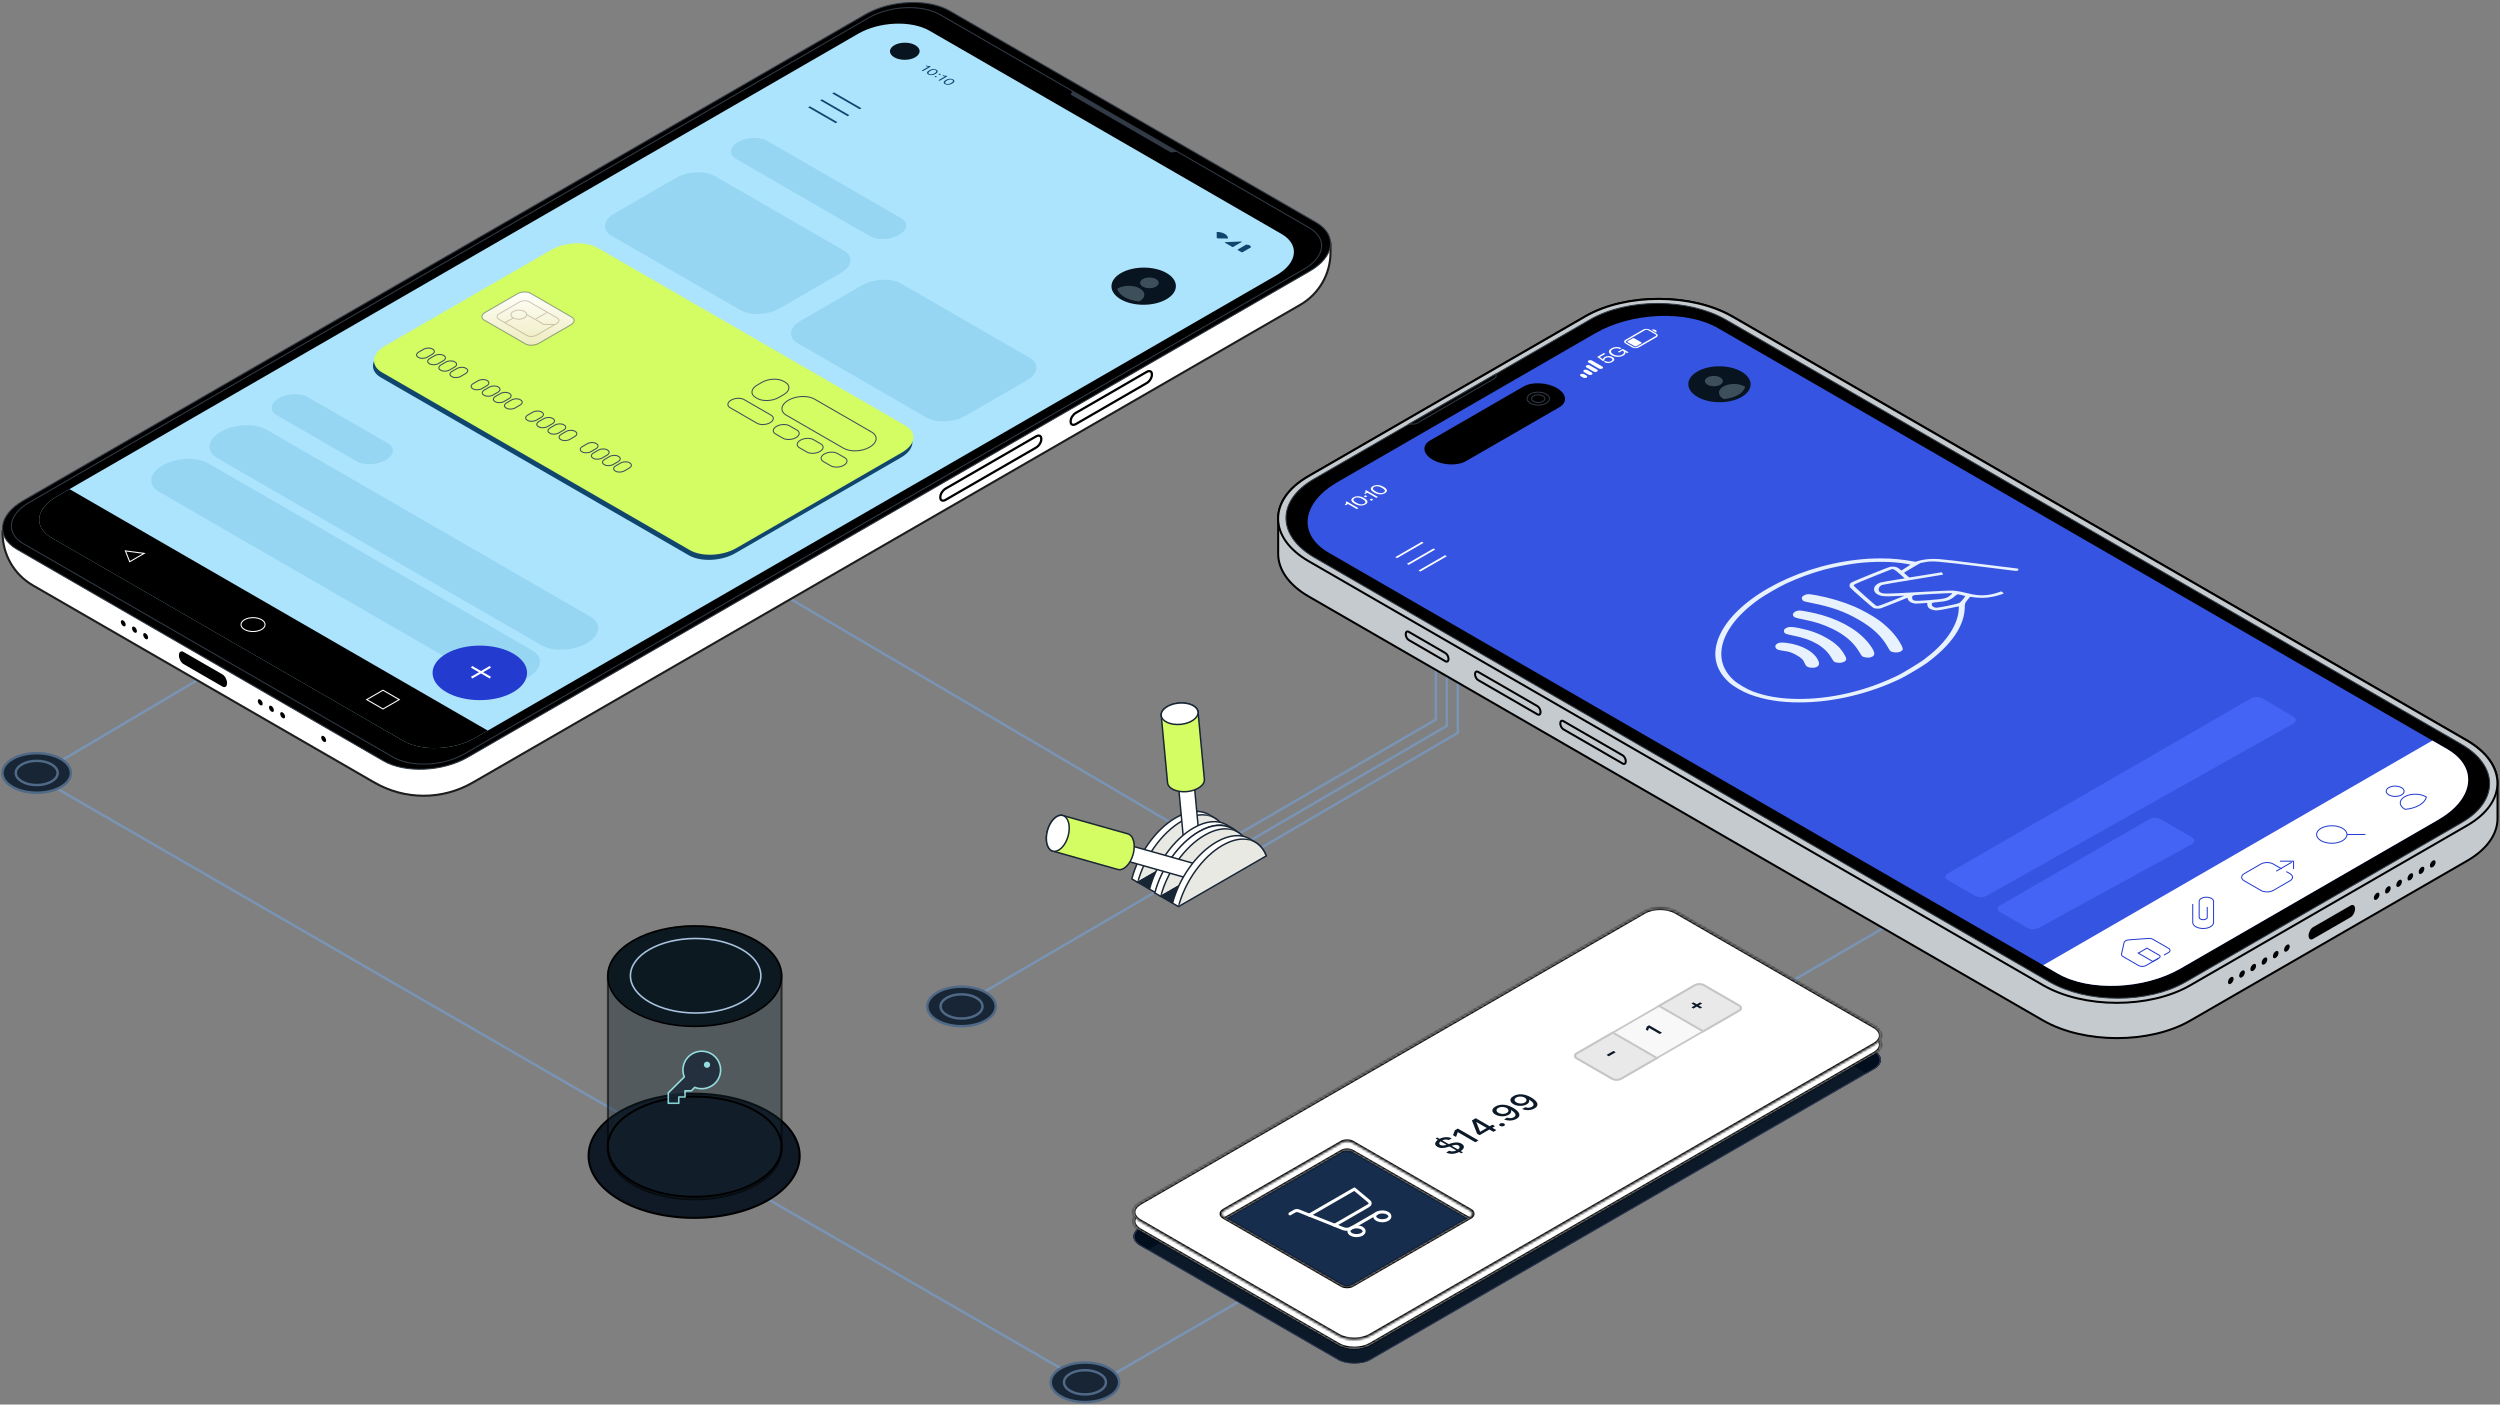 <svg width="1011" height="568" viewBox="0 0 1011 568" fill="none" xmlns="http://www.w3.org/2000/svg">
<rect x="0" y="0" width="1011" height="568" fill="#808080" stroke="none"/>
<path d="M491 343L270 213" stroke="#7994B4" stroke-miterlimit="10" stroke-linecap="round"/>
<path d="M19 311.029L164.36 225" stroke="#7994B4" stroke-miterlimit="10" stroke-linecap="round"/>
<path d="M585.109 258.808V293.515L495 346.097" stroke="#7994B4" stroke-miterlimit="10"/>
<path d="M580.652 258.808V290.996L481.5 348.503" stroke="#7994B4" stroke-miterlimit="10"/>
<path d="M589.55 260.29V296.347L493.996 352.208" stroke="#7994B4" stroke-miterlimit="10"/>
<path d="M151.47 316.502L13.285 236.72C5.681 232.327 1.01 224.206 1.035 215.431V214.852L538.063 98.561V101.998C538.089 110.773 533.418 118.893 525.813 123.274L191.153 316.489C178.878 323.577 163.745 323.577 151.47 316.489V316.502Z" fill="white" stroke="#1D1D1B" stroke-width="0.849" stroke-miterlimit="10"/>
<path d="M380.273 201.254V200.94C380.273 199.769 381.218 198.283 382.401 197.603L418.962 176.49C420.133 175.81 421.089 176.213 421.089 177.372V177.686C421.089 178.857 420.145 180.343 418.962 181.023L382.401 202.136C381.23 202.815 380.273 202.413 380.273 201.254Z" fill="white" stroke="black" stroke-width="0.917" stroke-miterlimit="10"/>
<path d="M432.98 170.597V170.283C432.98 169.112 433.925 167.626 435.108 166.946L463.687 150.416C464.858 149.736 465.815 150.139 465.815 151.297V151.612C465.815 152.783 464.87 154.269 463.687 154.948L435.108 171.479C433.937 172.159 432.98 171.756 432.98 170.597Z" fill="white" stroke="black" stroke-width="0.917" stroke-miterlimit="10"/>
<path d="M74.194 263.627L89.981 272.742C91.001 273.334 91.819 274.908 91.819 276.255C91.819 277.615 91.001 278.232 89.981 277.652L74.194 268.537C73.174 267.946 72.356 266.372 72.356 265.025C72.356 263.665 73.174 263.048 74.194 263.627Z" fill="black"/>
<path d="M59.603 258.49C59.988 258.268 59.988 257.546 59.602 256.877C59.216 256.209 58.591 255.847 58.206 256.07C57.82 256.292 57.821 257.014 58.206 257.683C58.592 258.351 59.218 258.713 59.603 258.49Z" fill="black"/>
<path d="M55.076 255.862C55.461 255.64 55.461 254.918 55.075 254.249C54.689 253.581 54.064 253.219 53.678 253.442C53.293 253.664 53.293 254.387 53.679 255.055C54.065 255.723 54.69 256.085 55.076 255.862Z" fill="black"/>
<path d="M50.544 253.266C50.93 253.043 50.929 252.321 50.544 251.653C50.158 250.984 49.532 250.623 49.147 250.845C48.762 251.068 48.762 251.79 49.148 252.458C49.534 253.127 50.159 253.488 50.544 253.266Z" fill="black"/>
<path d="M131.591 300.035C131.977 299.813 131.976 299.091 131.59 298.422C131.205 297.754 130.579 297.392 130.194 297.615C129.809 297.837 129.809 298.56 130.195 299.228C130.581 299.896 131.206 300.258 131.591 300.035Z" fill="black"/>
<path d="M114.998 290.461C115.383 290.239 115.383 289.516 114.997 288.848C114.611 288.179 113.986 287.818 113.6 288.04C113.215 288.263 113.215 288.985 113.601 289.654C113.987 290.322 114.612 290.684 114.998 290.461Z" fill="black"/>
<path d="M110.466 287.847C110.852 287.624 110.851 286.902 110.465 286.234C110.08 285.565 109.454 285.204 109.069 285.426C108.684 285.649 108.684 286.371 109.07 287.039C109.456 287.708 110.081 288.069 110.466 287.847Z" fill="black"/>
<path d="M105.939 285.236C106.324 285.014 106.324 284.292 105.938 283.623C105.552 282.955 104.927 282.593 104.542 282.816C104.156 283.038 104.157 283.761 104.542 284.429C104.928 285.097 105.554 285.459 105.939 285.236Z" fill="black"/>
<path d="M6.844 222.129L155.075 307.714C163.775 312.737 179.021 312.083 189.131 306.241L529.683 109.627C539.793 103.785 540.938 94.985 532.239 89.962L384.007 4.377C375.308 -0.646 360.062 0.008 349.952 5.85L9.399 202.464C-0.71 208.306 -1.856 217.106 6.844 222.129Z" fill="black" stroke="#313A45" stroke-width="0.424" stroke-miterlimit="10"/>
<path d="M9.55 219.925L158.877 306.14C166.255 310.395 179.185 309.841 187.758 304.893L527.354 108.833C535.928 103.885 536.897 96.42 529.519 92.152L380.192 5.937C372.815 1.682 359.885 2.236 351.312 7.184L11.716 203.256C3.142 208.204 2.173 215.67 9.55 219.938V219.925Z" fill="black" stroke="#313A45" stroke-width="0.424" stroke-miterlimit="10"/>
<path d="M476.164 61.333L473.495 61.66L433.031 38.306L433.585 36.758L476.164 61.333Z" fill="#313A45"/>
<path d="M163.176 299.643L20.836 217.458C13.433 213.19 14.365 205.724 22.913 200.789L347.049 13.642C355.597 8.707 368.527 8.166 375.93 12.446L518.269 94.632C525.672 98.9 524.741 106.366 516.192 111.301L192.057 298.447C183.508 303.382 170.578 303.924 163.176 299.643Z" fill="#ACE4FD"/>
<path d="M163.176 299.647L20.836 217.461C13.433 213.193 14.365 205.727 22.913 200.792L28.1 197.796L197.244 295.454L192.057 298.451C183.508 303.386 170.578 303.927 163.176 299.647Z" fill="black"/>
<path d="M462.545 123.248C469.742 123.209 475.557 119.812 475.535 115.661C475.512 111.51 469.66 108.177 462.464 108.216C455.267 108.255 449.452 111.651 449.474 115.802C449.497 119.953 455.349 123.287 462.545 123.248Z" fill="#08141F"/>
<path d="M347.652 44.196L336.535 37.775L337.265 37.359L348.382 43.78L347.652 44.196Z" fill="#10466D"/>
<path d="M342.781 47.004L331.664 40.584L332.394 40.168L343.511 46.589L342.781 47.004Z" fill="#10466D"/>
<path d="M337.914 49.813L326.797 43.405L327.527 42.977L338.644 49.397L337.914 49.813Z" fill="#10466D"/>
<path d="M464.834 116.549C466.906 116.538 468.58 115.559 468.574 114.363C468.567 113.167 466.882 112.207 464.81 112.218C462.738 112.229 461.064 113.208 461.07 114.404C461.077 115.6 462.762 116.56 464.834 116.549Z" fill="#3D4F5B"/>
<path d="M460.943 116.635C458.488 115.212 454.485 115.225 452.004 116.647C451.941 116.685 451.878 116.723 451.828 116.761C452.143 118.02 453.125 119.216 454.799 120.185C456.461 121.142 458.551 121.709 460.716 121.897C460.779 121.86 460.855 121.834 460.918 121.797C463.398 120.361 463.411 118.058 460.943 116.635Z" fill="#3D4F5B"/>
<path d="M299.401 125.426L247.38 95.399C243.339 93.07 243.868 88.979 248.564 86.272L273.391 71.932C278.087 69.225 285.162 68.91 289.203 71.252L341.224 101.279C345.266 103.608 344.737 107.7 340.041 110.406L315.214 124.746C310.518 127.453 303.442 127.768 299.401 125.426Z" fill="#97D6F2"/>
<path d="M374.616 168.848L322.595 138.821C318.554 136.492 319.083 132.4 323.779 129.694L348.605 115.354C353.301 112.647 360.377 112.332 364.418 114.674L416.439 144.701C420.48 147.03 419.952 151.121 415.256 153.828L390.429 168.168C385.733 170.875 378.657 171.189 374.616 168.848Z" fill="#97D6F2"/>
<path d="M278.55 224.555L154.038 152.667C149.254 149.898 149.883 145.063 155.448 141.84L222.501 103.127C228.065 99.916 236.463 99.551 241.247 102.321L365.759 174.208C370.543 176.978 369.914 181.813 364.349 185.036L297.296 223.749C291.732 226.96 283.334 227.325 278.55 224.555Z" fill="#10466D"/>
<path d="M278.988 222.479L154.475 150.591C149.691 147.822 150.32 142.987 155.885 139.764L222.938 101.051C228.503 97.84 236.9 97.475 241.684 100.245L366.197 172.132C370.981 174.902 370.351 179.737 364.787 182.96L297.734 221.673C292.169 224.883 283.772 225.248 278.988 222.479Z" fill="#D4FC63"/>
<path d="M169.314 144.568L169.068 144.423C168.172 143.903 168.287 142.992 169.329 142.384L171.267 141.256C172.308 140.649 173.899 140.576 174.796 141.097L175.041 141.242C175.938 141.762 175.822 142.673 174.781 143.281L172.843 144.409C171.802 145.016 170.211 145.089 169.314 144.568Z" stroke="#3D4F5B" stroke-width="0.424" stroke-miterlimit="10"/>
<path d="M173.806 147.156L173.56 147.011C172.664 146.491 172.779 145.579 173.821 144.972L175.759 143.844C176.8 143.236 178.391 143.164 179.288 143.685L179.534 143.829C180.43 144.35 180.315 145.261 179.273 145.869L177.335 146.997C176.294 147.604 174.703 147.677 173.806 147.156Z" stroke="#3D4F5B" stroke-width="0.424" stroke-miterlimit="10"/>
<path d="M178.31 149.76L178.064 149.616C177.168 149.095 177.283 148.184 178.325 147.577L180.263 146.448C181.304 145.841 182.895 145.769 183.792 146.289L184.037 146.434C184.934 146.955 184.818 147.866 183.777 148.473L181.839 149.601C180.798 150.209 179.207 150.281 178.31 149.76Z" stroke="#3D4F5B" stroke-width="0.424" stroke-miterlimit="10"/>
<path d="M182.822 152.352L182.576 152.208C181.679 151.687 181.795 150.776 182.836 150.168L184.774 149.04C185.816 148.433 187.407 148.36 188.303 148.881L188.549 149.026C189.446 149.546 189.33 150.458 188.289 151.065L186.351 152.193C185.31 152.801 183.719 152.873 182.822 152.352Z" stroke="#3D4F5B" stroke-width="0.424" stroke-miterlimit="10"/>
<path d="M191.373 157.296L191.127 157.151C190.23 156.63 190.346 155.719 191.387 155.112L193.325 153.984C194.367 153.376 195.957 153.304 196.854 153.825L197.1 153.969C197.997 154.49 197.881 155.401 196.84 156.008L194.902 157.136C193.86 157.744 192.269 157.816 191.373 157.296Z" stroke="#3D4F5B" stroke-width="0.424" stroke-miterlimit="10"/>
<path d="M195.873 159.9L195.627 159.755C194.73 159.235 194.846 158.324 195.887 157.716L197.825 156.588C198.867 155.981 200.457 155.908 201.354 156.429L201.6 156.574C202.497 157.094 202.381 158.005 201.34 158.613L199.402 159.741C198.36 160.348 196.769 160.421 195.873 159.9Z" stroke="#3D4F5B" stroke-width="0.424" stroke-miterlimit="10"/>
<path d="M200.369 162.488L200.123 162.343C199.226 161.823 199.342 160.912 200.383 160.304L202.321 159.176C203.363 158.569 204.954 158.496 205.85 159.017L206.096 159.162C206.993 159.682 206.877 160.593 205.836 161.201L203.898 162.329C202.856 162.936 201.266 163.009 200.369 162.488Z" stroke="#3D4F5B" stroke-width="0.424" stroke-miterlimit="10"/>
<path d="M204.861 165.091L204.615 164.947C203.718 164.426 203.834 163.515 204.875 162.908L206.813 161.78C207.855 161.172 209.446 161.1 210.342 161.62L210.588 161.765C211.485 162.286 211.369 163.197 210.328 163.804L208.39 164.932C207.349 165.54 205.758 165.612 204.861 165.091Z" stroke="#3D4F5B" stroke-width="0.424" stroke-miterlimit="10"/>
<path d="M213.431 170.035L213.185 169.89C212.289 169.37 212.404 168.458 213.446 167.851L215.384 166.723C216.425 166.115 218.016 166.043 218.913 166.564L219.159 166.708C220.055 167.229 219.94 168.14 218.898 168.748L216.96 169.876C215.919 170.483 214.328 170.555 213.431 170.035Z" stroke="#3D4F5B" stroke-width="0.424" stroke-miterlimit="10"/>
<path d="M217.923 172.639L217.678 172.495C216.781 171.974 216.897 171.063 217.938 170.455L219.876 169.327C220.917 168.72 222.508 168.648 223.405 169.168L223.651 169.313C224.547 169.834 224.432 170.745 223.39 171.352L221.452 172.48C220.411 173.088 218.82 173.16 217.923 172.639Z" stroke="#3D4F5B" stroke-width="0.424" stroke-miterlimit="10"/>
<path d="M222.447 175.227L222.201 175.083C221.304 174.562 221.42 173.651 222.461 173.043L224.399 171.915C225.441 171.308 227.032 171.235 227.928 171.756L228.174 171.901C229.071 172.421 228.955 173.333 227.914 173.94L225.976 175.068C224.935 175.676 223.344 175.748 222.447 175.227Z" stroke="#3D4F5B" stroke-width="0.424" stroke-miterlimit="10"/>
<path d="M226.939 177.831L226.693 177.686C225.797 177.165 225.912 176.254 226.954 175.647L228.892 174.519C229.933 173.911 231.524 173.839 232.421 174.36L232.666 174.504C233.563 175.025 233.447 175.936 232.406 176.544L230.468 177.672C229.427 178.279 227.836 178.351 226.939 177.831Z" stroke="#3D4F5B" stroke-width="0.424" stroke-miterlimit="10"/>
<path d="M235.506 182.776L235.26 182.631C234.363 182.111 234.479 181.2 235.52 180.592L237.458 179.464C238.499 178.857 240.09 178.784 240.987 179.305L241.233 179.45C242.129 179.97 242.014 180.881 240.972 181.489L239.034 182.617C237.993 183.224 236.402 183.297 235.506 182.776Z" stroke="#3D4F5B" stroke-width="0.424" stroke-miterlimit="10"/>
<path d="M239.998 185.364L239.752 185.219C238.855 184.699 238.971 183.788 240.012 183.18L241.95 182.052C242.992 181.444 244.582 181.372 245.479 181.893L245.725 182.037C246.622 182.558 246.506 183.469 245.465 184.077L243.527 185.205C242.485 185.812 240.894 185.885 239.998 185.364Z" stroke="#3D4F5B" stroke-width="0.424" stroke-miterlimit="10"/>
<path d="M244.502 187.968L244.256 187.824C243.359 187.303 243.475 186.392 244.516 185.784L246.454 184.656C247.495 184.049 249.086 183.977 249.983 184.497L250.229 184.642C251.126 185.163 251.01 186.074 249.969 186.681L248.031 187.809C246.989 188.417 245.398 188.489 244.502 187.968Z" stroke="#3D4F5B" stroke-width="0.424" stroke-miterlimit="10"/>
<path d="M249.002 190.57L248.756 190.425C247.859 189.905 247.975 188.994 249.016 188.386L250.954 187.258C251.995 186.651 253.586 186.578 254.483 187.099L254.729 187.244C255.626 187.764 255.51 188.675 254.469 189.283L252.531 190.411C251.489 191.018 249.898 191.091 249.002 190.57Z" stroke="#3D4F5B" stroke-width="0.424" stroke-miterlimit="10"/>
<path d="M306.194 161.11L305.589 160.757C303.348 159.46 303.65 157.207 306.244 155.709L308.183 154.588C310.776 153.09 314.704 152.914 316.933 154.21L317.537 154.563C319.778 155.86 319.476 158.113 316.882 159.611L314.943 160.732C312.35 162.23 308.422 162.406 306.194 161.11Z" stroke="#3D4F5B" stroke-width="0.424" stroke-miterlimit="10"/>
<path d="M306.156 171.167L295.253 164.872C293.906 164.091 294.083 162.732 295.644 161.825C297.205 160.919 299.572 160.818 300.919 161.599L311.822 167.893C313.169 168.674 312.992 170.034 311.431 170.94C309.87 171.847 307.503 171.947 306.156 171.167Z" stroke="#3D4F5B" stroke-width="0.424" stroke-miterlimit="10"/>
<path d="M316.626 177.211L313.617 175.473C312.27 174.693 312.446 173.333 314.007 172.427C315.568 171.52 317.935 171.419 319.282 172.2L322.291 173.937C323.638 174.718 323.462 176.078 321.901 176.984C320.34 177.891 317.973 177.991 316.626 177.211Z" stroke="#3D4F5B" stroke-width="0.424" stroke-miterlimit="10"/>
<path d="M326.298 182.803L323.289 181.065C321.941 180.285 322.118 178.925 323.679 178.019C325.24 177.112 327.607 177.011 328.954 177.792L331.963 179.529C333.31 180.31 333.134 181.67 331.573 182.576C330.012 183.482 327.645 183.583 326.298 182.803Z" stroke="#3D4F5B" stroke-width="0.424" stroke-miterlimit="10"/>
<path d="M335.965 188.38L332.957 186.642C331.609 185.862 331.786 184.502 333.347 183.596C334.908 182.689 337.275 182.588 338.622 183.369L341.631 185.106C342.978 185.887 342.802 187.247 341.241 188.153C339.679 189.06 337.313 189.16 335.965 188.38Z" stroke="#3D4F5B" stroke-width="0.424" stroke-miterlimit="10"/>
<path d="M341.144 181.279L318.029 167.934C315.335 166.373 315.687 163.654 318.822 161.841C321.957 160.028 326.678 159.826 329.385 161.387L352.5 174.733C355.194 176.294 354.842 179.013 351.707 180.826C348.572 182.639 343.851 182.84 341.144 181.279Z" stroke="#3D4F5B" stroke-width="0.424" stroke-miterlimit="10"/>
<path d="M351.792 95.525L297.593 64.227C294.585 62.49 294.987 59.456 298.475 57.442C301.962 55.427 307.237 55.2 310.234 56.938L364.432 88.236C367.441 89.974 367.038 93.007 363.551 95.022C360.064 97.036 354.789 97.263 351.792 95.525Z" fill="#97D6F2"/>
<path d="M144.223 186.564L111.855 167.868C108.846 166.131 109.249 163.097 112.736 161.082C116.224 159.068 121.499 158.841 124.495 160.579L156.864 179.274C159.872 181.012 159.47 184.046 155.982 186.06C152.495 188.075 147.22 188.301 144.223 186.564Z" fill="#97D6F2"/>
<path d="M218.838 260.89L87.917 185.301C83.183 182.569 83.8 177.773 89.302 174.587C94.803 171.402 103.113 171.05 107.846 173.782L238.767 249.37C243.501 252.102 242.884 256.899 237.382 260.084C231.881 263.27 223.571 263.622 218.838 260.89Z" fill="#97D6F2"/>
<path d="M195.275 274.501L64.354 198.912C59.621 196.18 60.237 191.384 65.739 188.199C71.241 185.014 79.55 184.661 84.284 187.393L215.205 262.982C219.938 265.714 219.322 270.51 213.82 273.696C208.318 276.881 200.009 277.233 195.275 274.501Z" fill="#97D6F2"/>
<path d="M492.519 96.411L496.586 96.461C496.649 94.976 494.571 93.767 492.016 93.792L492.053 96.147C492.053 96.285 492.255 96.411 492.507 96.411H492.519Z" fill="#10466D"/>
<path d="M495.389 98.171L498.31 99.858C498.411 99.921 498.574 99.921 498.675 99.858L502.062 97.907C502.238 97.806 502.1 97.642 501.86 97.655L495.553 97.919C495.326 97.919 495.226 98.083 495.389 98.171Z" fill="#10466D"/>
<path d="M505.594 99.659L505.695 99.596C505.771 99.558 505.771 99.483 505.695 99.445L504.99 99.029C504.914 98.992 504.801 98.992 504.738 99.029L504.637 99.093L504.386 98.941C504.26 98.866 504.046 98.866 503.92 98.941L500.571 100.88C500.445 100.956 500.445 101.069 500.571 101.145L502.044 101.988C502.17 102.064 502.384 102.064 502.51 101.988L505.859 100.049C505.985 99.974 505.985 99.86 505.859 99.785L505.607 99.634L505.594 99.659Z" fill="#10466D"/>
<path d="M376.384 26.939L373.198 28.777L372.758 28.525L375.389 27.002H375.364C375.364 27.002 375.238 26.989 375.137 26.964C375.037 26.951 374.911 26.913 374.772 26.863C374.634 26.813 374.495 26.75 374.357 26.674L374.684 26.485C374.823 26.561 374.974 26.624 375.125 26.662C375.276 26.699 375.414 26.712 375.54 26.725C375.666 26.725 375.779 26.725 375.867 26.725C375.956 26.725 376.006 26.724 376.019 26.712L376.409 26.939H376.384Z" fill="#10466D"/>
<path d="M375.408 30.112C375.005 29.873 374.828 29.621 374.891 29.319C374.954 29.03 375.244 28.728 375.773 28.425C376.289 28.123 376.805 27.96 377.321 27.922C377.837 27.884 378.291 27.985 378.693 28.211C379.096 28.438 379.26 28.702 379.197 29.005C379.134 29.294 378.845 29.596 378.328 29.898C377.812 30.201 377.296 30.364 376.78 30.402C376.276 30.44 375.81 30.339 375.408 30.112ZM375.747 29.911C376.012 30.062 376.327 30.125 376.704 30.075C377.069 30.024 377.472 29.886 377.888 29.647C378.303 29.407 378.542 29.181 378.631 28.967C378.706 28.753 378.618 28.564 378.354 28.413C378.089 28.262 377.762 28.211 377.397 28.249C377.019 28.299 376.629 28.438 376.213 28.677C375.798 28.916 375.559 29.143 375.483 29.357C375.408 29.571 375.496 29.76 375.773 29.911H375.747Z" fill="#10466D"/>
<path d="M378.116 31.157C378.028 31.106 377.977 31.043 377.965 30.98C377.965 30.918 377.99 30.855 378.066 30.817C378.141 30.779 378.242 30.754 378.355 30.754C378.468 30.754 378.582 30.792 378.67 30.842C378.758 30.892 378.808 30.955 378.808 31.018C378.808 31.081 378.783 31.144 378.708 31.182C378.632 31.22 378.531 31.245 378.418 31.245C378.305 31.245 378.191 31.207 378.103 31.157H378.116ZM379.727 30.225C379.639 30.175 379.589 30.112 379.576 30.049C379.576 29.986 379.601 29.923 379.677 29.885C379.753 29.835 379.853 29.822 379.967 29.822C380.08 29.822 380.193 29.86 380.281 29.91C380.369 29.961 380.42 30.024 380.42 30.087C380.42 30.15 380.395 30.212 380.319 30.25C380.244 30.301 380.143 30.313 380.03 30.313C379.916 30.313 379.803 30.276 379.715 30.225H379.727Z" fill="#10466D"/>
<path d="M383.138 30.841L379.952 32.679L379.512 32.427L382.143 30.904H382.118C382.118 30.904 381.992 30.891 381.891 30.866C381.79 30.854 381.665 30.816 381.526 30.765C381.388 30.715 381.249 30.652 381.111 30.576L381.438 30.388C381.576 30.476 381.728 30.526 381.866 30.564C382.017 30.602 382.156 30.614 382.281 30.627C382.407 30.627 382.521 30.627 382.609 30.627C382.697 30.627 382.747 30.627 382.76 30.614L383.15 30.841H383.138Z" fill="#10466D"/>
<path d="M382.15 34.017C381.747 33.778 381.571 33.526 381.634 33.224C381.696 32.934 381.986 32.632 382.515 32.33C383.031 32.028 383.547 31.864 384.063 31.826C384.58 31.788 385.033 31.889 385.436 32.116C385.839 32.342 386.002 32.607 385.939 32.909C385.876 33.199 385.587 33.501 385.071 33.803C384.554 34.105 384.038 34.269 383.522 34.306C383.018 34.344 382.565 34.243 382.162 34.017H382.15ZM382.49 33.815C382.754 33.966 383.069 34.029 383.446 33.979C383.824 33.929 384.214 33.79 384.63 33.551C385.045 33.312 385.285 33.085 385.373 32.871C385.448 32.657 385.36 32.468 385.096 32.317C384.831 32.166 384.504 32.116 384.139 32.154C383.761 32.204 383.371 32.342 382.955 32.581C382.54 32.821 382.288 33.047 382.225 33.261C382.15 33.475 382.238 33.664 382.515 33.815H382.49Z" fill="#10466D"/>
<path d="M154.873 279.12L161.457 282.922L154.873 286.712L148.301 282.922L154.873 279.12Z" stroke="white" stroke-width="0.424" stroke-miterlimit="10"/>
<path d="M58.302 223.778L52.447 227.164L50.723 222.783L58.302 223.778Z" stroke="white" stroke-width="0.424" stroke-miterlimit="10"/>
<path d="M102.328 255.391C105.012 255.391 107.188 254.133 107.188 252.583C107.188 251.032 105.012 249.775 102.328 249.775C99.644 249.775 97.469 251.032 97.469 252.583C97.469 254.133 99.644 255.391 102.328 255.391Z" stroke="white" stroke-width="0.424" stroke-miterlimit="10"/>
<path d="M194.041 283.138C204.596 283.138 213.152 278.201 213.152 272.11C213.152 266.019 204.596 261.081 194.041 261.081C183.486 261.081 174.93 266.019 174.93 272.11C174.93 278.201 183.486 283.138 194.041 283.138Z" fill="#233BCF"/>
<path d="M198.316 269.656L190.699 274.05" stroke="white" stroke-width="0.849" stroke-miterlimit="10"/>
<path d="M198.316 274.05L190.699 269.656" stroke="white" stroke-width="0.849" stroke-miterlimit="10"/>
<path d="M365.917 24.188C369.226 24.17 371.901 22.605 371.891 20.693C371.88 18.781 369.189 17.246 365.879 17.264C362.57 17.281 359.895 18.846 359.905 20.758C359.916 22.67 362.607 24.206 365.917 24.188Z" fill="#08141F"/>
<path d="M212.495 139.073L195.803 129.439C194.427 128.644 194.608 127.252 196.209 126.333L209.169 118.852C210.764 117.928 213.177 117.826 214.552 118.621L231.244 128.255C232.619 129.05 232.439 130.442 230.838 131.361L217.878 138.842C216.283 139.766 213.87 139.868 212.495 139.073Z" fill="url(#paint0_linear_15458_183467)" stroke="#3D4F5B" stroke-opacity="0.5" stroke-width="0.424"/>
<g opacity="0.4">
<path d="M209.826 129.081C211.579 129.072 212.996 128.244 212.99 127.232C212.985 126.22 211.559 125.408 209.806 125.417C208.054 125.427 206.637 126.255 206.643 127.267C206.648 128.278 208.074 129.091 209.826 129.081Z" stroke="#867152" stroke-width="0.381" stroke-miterlimit="10"/>
<path d="M213.905 121.997L225.382 128.621C226.369 129.19 226.239 130.188 225.095 130.853L217.011 135.521C215.861 136.186 214.131 136.259 213.144 135.69L201.667 129.066C200.68 128.497 200.81 127.499 201.954 126.834L210.038 122.166C211.188 121.501 212.919 121.428 213.905 121.997Z" stroke="#867152" stroke-width="0.381" stroke-miterlimit="10"/>
<path d="M221.337 126.292L216.562 129.049" stroke="#867152" stroke-width="0.381" stroke-miterlimit="10"/>
<path d="M212.898 127.143L219.877 131.173L224.46 131.218" stroke="#867152" stroke-width="0.381" stroke-miterlimit="10"/>
<path d="M207.571 128.55L204.172 130.512" stroke="#867152" stroke-width="0.381" stroke-miterlimit="10"/>
</g>
<path d="M381 411L477 355" stroke="#7994B4" stroke-miterlimit="10" stroke-linecap="round"/>
<path d="M437 558L18 316" stroke="#7994B4" stroke-miterlimit="10" stroke-linecap="round"/>
<path d="M445.676 558.425L809.075 347.802" stroke="#7994B4" stroke-miterlimit="10" stroke-linecap="round"/>
<rect width="250.301" height="107.483" rx="7.452" transform="matrix(0.866 -0.5 0.866 0.5 454.574 499.996)" fill="#0B1928"/>
<path fill-rule="evenodd" clip-rule="evenodd" d="M461.025 496.271C457.461 498.329 457.461 501.665 461.025 503.723L464.144 505.523L664.889 389.633C668.454 387.575 674.232 387.575 677.797 389.633L754.856 434.119L757.975 432.318C761.539 430.261 761.539 426.925 757.975 424.867L677.797 378.58C674.232 376.523 668.454 376.523 664.889 378.58L461.025 496.271Z" fill="#010E1D"/>
<rect x="0.363" width="249.882" height="107.064" rx="7.242" transform="matrix(0.866 -0.5 0.866 0.5 454.623 500.178)" stroke="#313D58" stroke-width="0.419"/>
<rect opacity="0.5" width="60.039" height="60.039" rx="2.484" transform="matrix(0.866 -0.5 0.866 0.5 492.754 490.852)" fill="#234374"/>
<mask id="path-86-inside-1_15458_183467" fill="white">
<path fill-rule="evenodd" clip-rule="evenodd" d="M461.029 490.13C457.464 492.187 457.464 495.523 461.029 497.581L541.207 543.868C544.771 545.926 550.55 545.926 554.114 543.868L757.979 426.177C761.543 424.119 761.543 420.783 757.979 418.726L677.8 372.439C674.236 370.381 668.457 370.381 664.893 372.439L461.029 490.13ZM494.907 493.294C493.719 493.979 493.719 495.091 494.907 495.777L542.601 523.311C543.789 523.997 545.715 523.997 546.903 523.311L594.598 495.777C595.786 495.091 595.786 493.979 594.598 493.294L546.903 465.76C545.715 465.074 543.789 465.074 542.601 465.76L494.907 493.294Z"/>
</mask>
<path fill-rule="evenodd" clip-rule="evenodd" d="M461.029 490.13C457.464 492.187 457.464 495.523 461.029 497.581L541.207 543.868C544.771 545.926 550.55 545.926 554.114 543.868L757.979 426.177C761.543 424.119 761.543 420.783 757.979 418.726L677.8 372.439C674.236 370.381 668.457 370.381 664.893 372.439L461.029 490.13ZM494.907 493.294C493.719 493.979 493.719 495.091 494.907 495.777L542.601 523.311C543.789 523.997 545.715 523.997 546.903 523.311L594.598 495.777C595.786 495.091 595.786 493.979 594.598 493.294L546.903 465.76C545.715 465.074 543.789 465.074 542.601 465.76L494.907 493.294Z" fill="white"/>
<path d="M461.029 497.581L460.615 498.298H460.615L461.029 497.581ZM461.029 490.13L460.615 489.413H460.615L461.029 490.13ZM541.207 543.868L540.793 544.585H540.793L541.207 543.868ZM554.114 543.868L554.528 544.585L554.114 543.868ZM757.979 426.177L757.565 425.46L757.979 426.177ZM757.979 418.726L758.393 418.009V418.009L757.979 418.726ZM677.8 372.439L678.214 371.722V371.722L677.8 372.439ZM664.893 372.439L664.479 371.722V371.722L664.893 372.439ZM494.907 495.777L494.493 496.494L494.907 495.777ZM494.907 493.294L494.493 492.576L494.907 493.294ZM542.601 523.311L542.187 524.028V524.028L542.601 523.311ZM546.903 523.311L547.317 524.028L547.317 524.028L546.903 523.311ZM594.598 495.777L594.184 495.06L594.598 495.777ZM594.598 493.294L594.184 494.011L594.598 493.294ZM546.903 465.76L546.489 466.477H546.489L546.903 465.76ZM542.601 465.76L543.015 466.477L542.601 465.76ZM461.443 496.864C459.811 495.922 459.183 494.804 459.183 493.855C459.183 492.907 459.811 491.789 461.443 490.847L460.615 489.413C458.682 490.529 457.527 492.107 457.527 493.855C457.527 495.604 458.682 497.182 460.615 498.298L461.443 496.864ZM541.621 543.151L461.443 496.864L460.615 498.298L540.793 544.585L541.621 543.151ZM553.7 543.151C552.073 544.09 549.889 544.583 547.66 544.583C545.431 544.583 543.247 544.09 541.621 543.151L540.793 544.585C542.73 545.704 545.218 546.239 547.66 546.239C550.103 546.239 552.59 545.704 554.528 544.585L553.7 543.151ZM757.565 425.46L553.7 543.151L554.528 544.585L758.393 426.894L757.565 425.46ZM757.565 419.443C759.196 420.384 759.824 421.503 759.824 422.451C759.824 423.4 759.196 424.518 757.565 425.46L758.393 426.894C760.325 425.778 761.48 424.2 761.48 422.451C761.48 420.703 760.325 419.124 758.393 418.009L757.565 419.443ZM677.386 373.156L757.565 419.443L758.393 418.009L678.214 371.722L677.386 373.156ZM665.307 373.156C666.934 372.217 669.118 371.723 671.347 371.723C673.576 371.723 675.76 372.217 677.386 373.156L678.214 371.722C676.277 370.603 673.789 370.068 671.347 370.068C668.904 370.068 666.417 370.603 664.479 371.722L665.307 373.156ZM461.443 490.847L665.307 373.156L664.479 371.722L460.615 489.413L461.443 490.847ZM495.321 495.06C494.878 494.804 494.844 494.585 494.844 494.535C494.844 494.486 494.878 494.266 495.321 494.011L494.493 492.576C493.748 493.006 493.188 493.686 493.188 494.535C493.188 495.385 493.748 496.064 494.493 496.494L495.321 495.06ZM543.015 522.594L495.321 495.06L494.493 496.494L542.187 524.028L543.015 522.594ZM546.489 522.594C546.051 522.847 545.424 522.998 544.752 522.998C544.08 522.998 543.454 522.847 543.015 522.594L542.187 524.028C542.937 524.461 543.867 524.654 544.752 524.654C545.638 524.654 546.568 524.461 547.317 524.028L546.489 522.594ZM594.184 495.06L546.489 522.594L547.317 524.028L595.012 496.494L594.184 495.06ZM594.184 494.011C594.627 494.266 594.661 494.486 594.661 494.535C594.661 494.585 594.627 494.804 594.184 495.06L595.012 496.494C595.756 496.064 596.317 495.385 596.317 494.535C596.317 493.686 595.756 493.006 595.012 492.576L594.184 494.011ZM546.489 466.477L594.184 494.011L595.012 492.576L547.317 465.043L546.489 466.477ZM543.015 466.477C543.454 466.224 544.08 466.073 544.752 466.073C545.424 466.073 546.051 466.224 546.489 466.477L547.317 465.043C546.568 464.61 545.638 464.417 544.752 464.417C543.867 464.417 542.937 464.61 542.187 465.043L543.015 466.477ZM495.321 494.011L543.015 466.477L542.187 465.043L494.493 492.576L495.321 494.011Z" fill="black" mask="url(#path-86-inside-1_15458_183467)"/>
<mask id="path-88-inside-2_15458_183467" fill="white">
<path fill-rule="evenodd" clip-rule="evenodd" d="M461.029 486.446C457.464 488.504 457.464 491.84 461.029 493.897L541.207 540.184C544.771 542.242 550.55 542.242 554.114 540.184L757.979 422.493C761.543 420.436 761.543 417.1 757.979 415.042L677.8 368.755C674.236 366.698 668.457 366.698 664.893 368.755L461.029 486.446ZM494.907 489.611C493.719 490.297 493.719 491.409 494.907 492.095L542.601 519.628C543.789 520.314 545.715 520.314 546.903 519.628L594.598 492.095C595.786 491.409 595.786 490.297 594.598 489.611L546.903 462.077C545.715 461.391 543.789 461.391 542.601 462.077L494.907 489.611Z"/>
</mask>
<path fill-rule="evenodd" clip-rule="evenodd" d="M461.029 486.446C457.464 488.504 457.464 491.84 461.029 493.897L541.207 540.184C544.771 542.242 550.55 542.242 554.114 540.184L757.979 422.493C761.543 420.436 761.543 417.1 757.979 415.042L677.8 368.755C674.236 366.698 668.457 366.698 664.893 368.755L461.029 486.446ZM494.907 489.611C493.719 490.297 493.719 491.409 494.907 492.095L542.601 519.628C543.789 520.314 545.715 520.314 546.903 519.628L594.598 492.095C595.786 491.409 595.786 490.297 594.598 489.611L546.903 462.077C545.715 461.391 543.789 461.391 542.601 462.077L494.907 489.611Z" fill="white"/>
<path d="M461.029 493.897L460.615 494.615H460.615L461.029 493.897ZM461.029 486.446L461.443 487.163H461.443L461.029 486.446ZM541.207 540.184L540.793 540.901H540.793L541.207 540.184ZM554.114 540.184L554.528 540.901L554.114 540.184ZM757.979 422.493L757.565 421.776L757.979 422.493ZM757.979 415.042L758.393 414.325V414.325L757.979 415.042ZM677.8 368.755L678.214 368.038V368.038L677.8 368.755ZM664.893 368.755L664.479 368.038V368.038L664.893 368.755ZM494.907 492.095L494.493 492.812L494.907 492.095ZM494.907 489.611L494.493 488.894L494.907 489.611ZM542.601 519.628L542.187 520.345L542.601 519.628ZM546.903 519.628L547.317 520.345L546.903 519.628ZM594.598 492.095L595.012 492.812H595.012L594.598 492.095ZM594.598 489.611L595.012 488.894H595.012L594.598 489.611ZM546.903 462.077L546.489 462.794H546.489L546.903 462.077ZM542.601 462.077L543.015 462.794L542.601 462.077ZM461.443 493.18C459.811 492.239 459.183 491.12 459.183 490.172C459.183 489.224 459.811 488.105 461.443 487.163L460.615 485.729C458.682 486.845 457.527 488.423 457.527 490.172C457.527 491.92 458.682 493.499 460.615 494.615L461.443 493.18ZM541.621 539.467L461.443 493.18L460.615 494.615L540.793 540.901L541.621 539.467ZM553.7 539.467C552.073 540.406 549.889 540.9 547.66 540.9C545.431 540.9 543.247 540.406 541.621 539.467L540.793 540.901C542.73 542.02 545.218 542.556 547.66 542.556C550.103 542.556 552.59 542.02 554.528 540.901L553.7 539.467ZM757.565 421.776L553.7 539.467L554.528 540.901L758.393 423.21L757.565 421.776ZM757.565 415.759C759.196 416.701 759.824 417.819 759.824 418.768C759.824 419.716 759.196 420.834 757.565 421.776L758.393 423.21C760.325 422.094 761.48 420.516 761.48 418.768C761.48 417.019 760.325 415.441 758.393 414.325L757.565 415.759ZM677.386 369.472L757.565 415.759L758.393 414.325L678.214 368.038L677.386 369.472ZM665.307 369.472C666.934 368.533 669.118 368.04 671.347 368.04C673.576 368.04 675.76 368.533 677.386 369.472L678.214 368.038C676.277 366.919 673.789 366.384 671.347 366.384C668.904 366.384 666.417 366.919 664.479 368.038L665.307 369.472ZM461.443 487.163L665.307 369.472L664.479 368.038L460.615 485.729L461.443 487.163ZM495.321 491.377C494.878 491.122 494.844 490.902 494.844 490.853C494.844 490.803 494.878 490.584 495.321 490.328L494.493 488.894C493.748 489.324 493.188 490.003 493.188 490.853C493.188 491.702 493.748 492.382 494.493 492.812L495.321 491.377ZM543.015 518.911L495.321 491.377L494.493 492.812L542.187 520.345L543.015 518.911ZM546.489 518.911C546.051 519.164 545.424 519.315 544.752 519.315C544.08 519.315 543.454 519.164 543.015 518.911L542.187 520.345C542.937 520.778 543.867 520.971 544.752 520.971C545.638 520.971 546.568 520.778 547.317 520.345L546.489 518.911ZM594.184 491.377L546.489 518.911L547.317 520.345L595.012 492.812L594.184 491.377ZM594.184 490.328C594.627 490.584 594.661 490.803 594.661 490.853C594.661 490.902 594.627 491.122 594.184 491.377L595.012 492.812C595.756 492.382 596.317 491.702 596.317 490.853C596.317 490.003 595.756 489.324 595.012 488.894L594.184 490.328ZM546.489 462.794L594.184 490.328L595.012 488.894L547.317 461.36L546.489 462.794ZM543.015 462.794C543.454 462.541 544.08 462.39 544.752 462.39C545.424 462.39 546.051 462.541 546.489 462.794L547.317 461.36C546.568 460.927 545.638 460.735 544.752 460.735C543.867 460.735 542.937 460.927 542.187 461.36L543.015 462.794ZM495.321 490.328L543.015 462.794L542.187 461.36L494.493 488.894L495.321 490.328Z" fill="black" mask="url(#path-88-inside-2_15458_183467)"/>
<rect x="0.717" width="59.211" height="20.574" rx="2.07" transform="matrix(0.866 -0.5 0.866 0.5 635.311 427.349)" fill="#F8F8F8" stroke="#C6C6C6" stroke-width="0.828"/>
<path d="M670.936 406.784L685.444 398.409C686.434 397.837 688.039 397.837 689.029 398.409L703.261 406.625C704.251 407.197 704.251 408.123 703.261 408.695L688.754 417.07L670.936 406.784Z" fill="#E9E9E9" stroke="#C6C6C6" stroke-width="0.828"/>
<path d="M637.725 428.025C636.735 427.454 636.735 426.527 637.725 425.955L652.232 417.58L670.05 427.866L655.542 436.242C654.552 436.813 652.947 436.813 651.957 436.242L637.725 428.025Z" fill="#E9E9E9" stroke="#C6C6C6" stroke-width="0.828"/>
<path d="M590.966 466.404L580.536 460.383L581.204 459.997L591.634 466.019L590.966 466.404ZM585.861 461.044C585.432 460.846 584.954 460.777 584.427 460.837C583.897 460.895 583.393 461.062 582.915 461.338C582.573 461.536 582.331 461.738 582.19 461.945C582.046 462.15 581.999 462.347 582.047 462.535C582.096 462.72 582.239 462.881 582.475 463.017C582.674 463.132 582.891 463.204 583.127 463.234C583.366 463.262 583.611 463.26 583.86 463.229C584.11 463.195 584.356 463.145 584.598 463.081C584.837 463.015 585.058 462.947 585.262 462.876L586.289 462.528C586.62 462.412 586.981 462.305 587.372 462.208C587.764 462.111 588.17 462.046 588.591 462.013C589.012 461.98 589.43 461.999 589.846 462.069C590.264 462.138 590.66 462.281 591.035 462.498C591.508 462.77 591.805 463.083 591.927 463.436C592.052 463.787 591.99 464.157 591.74 464.546C591.493 464.933 591.043 465.315 590.391 465.692C589.767 466.052 589.127 466.307 588.473 466.456C587.818 466.605 587.18 466.649 586.558 466.588C585.933 466.525 585.356 466.356 584.826 466.082L586.089 465.353C586.415 465.513 586.764 465.601 587.136 465.619C587.508 465.633 587.878 465.59 588.244 465.492C588.611 465.39 588.956 465.246 589.279 465.059C589.635 464.853 589.896 464.639 590.061 464.414C590.227 464.187 590.29 463.969 590.249 463.761C590.205 463.55 590.048 463.367 589.776 463.21C589.529 463.068 589.256 462.991 588.957 462.982C588.661 462.971 588.342 463.005 588 463.083C587.66 463.16 587.302 463.262 586.924 463.389L585.669 463.803C584.819 464.084 584.022 464.235 583.278 464.257C582.536 464.277 581.875 464.12 581.294 463.784C580.813 463.507 580.524 463.189 580.426 462.832C580.328 462.474 580.403 462.109 580.65 461.738C580.894 461.365 581.296 461.017 581.856 460.694C582.421 460.367 583.018 460.137 583.649 460.002C584.281 459.866 584.897 459.826 585.494 459.882C586.089 459.937 586.616 460.091 587.075 460.343L585.861 461.044ZM589.553 456.382L597.897 461.199L596.634 461.928L589.553 457.84L589.504 457.868L588.812 459.773L587.606 459.077L588.327 457.09L589.553 456.382ZM598.349 459.056L597.331 458.468L595.241 453.098L596.043 452.635L597.543 453.5L597.033 453.794L598.537 457.64L598.602 457.678L603.544 454.825L604.612 455.441L598.349 459.056ZM603.935 457.713L601.996 456.593L601.54 456.32L595.599 452.891L596.793 452.202L605.137 457.019L603.935 457.713ZM608.244 455.315C608.021 455.444 607.751 455.509 607.433 455.51C607.112 455.51 606.839 455.445 606.614 455.315C606.391 455.186 606.281 455.03 606.284 454.847C606.284 454.662 606.395 454.505 606.618 454.376C606.841 454.248 607.112 454.184 607.433 454.184C607.751 454.182 608.021 454.246 608.244 454.374C608.393 454.46 608.492 454.562 608.541 454.678C608.59 454.79 608.59 454.903 608.541 455.016C608.492 455.129 608.393 455.229 608.244 455.315ZM604.812 447.441C605.187 447.228 605.622 447.055 606.116 446.923C606.61 446.792 607.153 446.729 607.746 446.735C608.34 446.74 608.981 446.84 609.669 447.036C610.356 447.229 611.081 447.544 611.844 447.982C612.575 448.404 613.152 448.822 613.576 449.236C613.997 449.648 614.266 450.046 614.383 450.43C614.502 450.813 614.469 451.175 614.285 451.517C614.1 451.859 613.765 452.17 613.278 452.451C612.781 452.738 612.242 452.936 611.661 453.046C611.08 453.156 610.496 453.181 609.909 453.121C609.32 453.06 608.77 452.916 608.259 452.691L609.502 451.973C609.942 452.133 610.398 452.205 610.871 452.19C611.343 452.171 611.779 452.046 612.178 451.816C612.789 451.463 613 451.034 612.81 450.529C612.617 450.023 612.043 449.492 611.086 448.937L611.021 448.974C611.114 449.191 611.138 449.409 611.095 449.628C611.054 449.846 610.949 450.057 610.781 450.261C610.612 450.465 610.38 450.652 610.084 450.823C609.603 451.101 609.048 451.285 608.418 451.376C607.788 451.467 607.149 451.461 606.503 451.357C605.857 451.254 605.268 451.049 604.739 450.743C604.212 450.439 603.853 450.094 603.663 449.708C603.476 449.321 603.473 448.931 603.655 448.537C603.837 448.14 604.223 447.775 604.812 447.441ZM605.876 448.05C605.558 448.234 605.35 448.444 605.252 448.683C605.154 448.918 605.165 449.155 605.285 449.393C605.402 449.63 605.622 449.842 605.945 450.028C606.268 450.215 606.632 450.343 607.037 450.414C607.441 450.481 607.845 450.488 608.247 450.435C608.649 450.379 609.01 450.258 609.33 450.073C609.569 449.935 609.746 449.78 609.86 449.607C609.974 449.435 610.027 449.257 610.019 449.073C610.008 448.888 609.942 448.71 609.819 448.539C609.697 448.368 609.521 448.216 609.29 448.083C608.983 447.906 608.624 447.784 608.214 447.716C607.807 447.647 607.397 447.639 606.984 447.693C606.568 447.744 606.199 447.863 605.876 448.05ZM612.106 443.23C612.481 443.017 612.915 442.844 613.41 442.713C613.904 442.581 614.447 442.518 615.039 442.525C615.634 442.529 616.275 442.63 616.963 442.826C617.65 443.018 618.375 443.334 619.138 443.771C619.869 444.193 620.446 444.611 620.87 445.025C621.291 445.437 621.56 445.835 621.676 446.22C621.796 446.602 621.763 446.964 621.579 447.306C621.394 447.648 621.058 447.959 620.572 448.24C620.075 448.527 619.536 448.725 618.955 448.835C618.374 448.945 617.79 448.97 617.203 448.91C616.613 448.849 616.063 448.706 615.553 448.48L616.795 447.763C617.235 447.922 617.692 447.995 618.164 447.979C618.637 447.96 619.073 447.835 619.472 447.605C620.083 447.252 620.294 446.823 620.104 446.318C619.911 445.812 619.336 445.281 618.38 444.726L618.315 444.764C618.407 444.98 618.432 445.198 618.388 445.418C618.348 445.636 618.243 445.846 618.075 446.05C617.906 446.254 617.674 446.441 617.378 446.612C616.897 446.89 616.342 447.074 615.712 447.165C615.082 447.256 614.443 447.25 613.797 447.146C613.15 447.043 612.562 446.838 612.033 446.532C611.506 446.228 611.147 445.883 610.957 445.498C610.77 445.11 610.767 444.72 610.949 444.326C611.131 443.929 611.517 443.564 612.106 443.23ZM613.169 443.839C612.852 444.023 612.644 444.234 612.546 444.472C612.448 444.707 612.459 444.944 612.579 445.182C612.695 445.419 612.915 445.631 613.239 445.817C613.562 446.004 613.926 446.133 614.331 446.203C614.735 446.271 615.139 446.278 615.541 446.224C615.943 446.168 616.304 446.047 616.624 445.862C616.863 445.724 617.04 445.569 617.154 445.396C617.268 445.224 617.321 445.046 617.313 444.862C617.302 444.677 617.235 444.499 617.113 444.329C616.991 444.158 616.814 444.006 616.584 443.872C616.277 443.695 615.918 443.573 615.508 443.505C615.101 443.436 614.69 443.429 614.278 443.482C613.862 443.534 613.493 443.653 613.169 443.839Z" fill="#0B1928"/>
<path d="M666.903 414.614L672.118 417.624L671.174 418.17L666.878 415.69L666.847 415.707L666.407 416.861L665.541 416.362L666.005 415.133L666.903 414.614Z" fill="#0B1928"/>
<path d="M652.481 425.002L653.392 425.528L650.574 427.154L649.664 426.628L652.481 425.002Z" fill="#0B1928"/>
<path d="M687.543 407.85L684.018 405.816L684.818 405.354L688.342 407.389L687.543 407.85ZM684.818 407.85L684.018 407.389L687.543 405.354L688.342 405.816L684.818 407.85Z" fill="#0B1928"/>
<g clip-path="url(#clip0_15458_183467)">
<path d="M556.827 490.636L546.316 496.704C545.909 496.939 545.372 497.084 544.799 497.113C544.226 497.143 543.654 497.056 543.181 496.867L525.183 489.674C524.947 489.58 524.66 489.536 524.374 489.551C524.087 489.566 523.819 489.638 523.616 489.756L521.656 490.887" stroke="white" stroke-width="1.242" stroke-linecap="round" stroke-linejoin="round"/>
<path d="M550.747 499.159C551.946 498.466 551.946 497.344 550.747 496.652C549.548 495.96 547.604 495.96 546.405 496.652C545.206 497.344 545.206 498.466 546.405 499.159C547.604 499.851 549.548 499.851 550.747 499.159Z" stroke="white" stroke-width="1.242" stroke-linecap="round" stroke-linejoin="round"/>
<path d="M561.173 493.143C562.372 492.451 562.372 491.329 561.173 490.636C559.974 489.944 558.03 489.944 556.831 490.636C555.632 491.329 555.632 492.451 556.831 493.143C558.03 493.835 559.974 493.835 561.173 493.143Z" stroke="white" stroke-width="1.242" stroke-linecap="round" stroke-linejoin="round"/>
<path d="M539.736 495.489L553.365 487.621C553.771 487.387 554.022 487.077 554.074 486.746C554.125 486.415 553.974 486.085 553.647 485.812L547.709 480.86L529.473 491.388" stroke="white" stroke-width="1.242" stroke-linecap="round" stroke-linejoin="round"/>
</g>
<path d="M448.541 564.658C443.135 567.779 434.372 567.779 428.965 564.658C423.558 561.537 423.558 556.47 428.965 553.349C434.372 550.228 443.135 550.228 448.541 553.349C453.948 556.47 453.948 561.537 448.541 564.658Z" fill="#182534" stroke="#4F6987" stroke-miterlimit="10"/>
<path d="M438.761 563.901C443.442 563.901 447.236 561.708 447.236 559.004C447.236 556.299 443.442 554.106 438.761 554.106C434.08 554.106 430.285 556.299 430.285 559.004C430.285 561.708 434.08 563.901 438.761 563.901Z" fill="#182534" stroke="#4F6987" stroke-miterlimit="10"/>
<path d="M398.631 412.65C393.225 415.772 384.462 415.772 379.055 412.65C373.648 409.529 373.648 404.462 379.055 401.341C384.462 398.22 393.225 398.22 398.631 401.341C404.038 404.462 404.038 409.529 398.631 412.65Z" fill="#182534" stroke="#4F6987" stroke-miterlimit="10"/>
<path d="M388.851 411.893C393.532 411.893 397.326 409.701 397.326 406.996C397.326 404.291 393.532 402.099 388.851 402.099C384.17 402.099 380.375 404.291 380.375 406.996C380.375 409.701 384.17 411.893 388.851 411.893Z" fill="#182534" stroke="#4F6987" stroke-miterlimit="10"/>
<path d="M24.631 318.236C19.224 321.358 10.462 321.358 5.055 318.236C-0.352 315.115 -0.352 310.048 5.055 306.927C10.462 303.806 19.224 303.806 24.631 306.927C30.038 310.048 30.038 315.115 24.631 318.236Z" fill="#182534" stroke="#4F6987" stroke-miterlimit="10"/>
<path d="M14.851 317.479C19.532 317.479 23.326 315.287 23.326 312.582C23.326 309.877 19.532 307.685 14.851 307.685C10.17 307.685 6.375 309.877 6.375 312.582C6.375 315.287 10.17 317.479 14.851 317.479Z" fill="#182534" stroke="#4F6987" stroke-miterlimit="10"/>
<path d="M491.194 330.763L488.789 329.377C485.383 327.411 480.672 327.697 475.469 330.701C467.271 335.43 460.298 345.505 457.705 355.437L460.11 356.823L495.637 336.306C494.689 333.767 493.151 331.898 491.194 330.763Z" fill="white"/>
<mask id="mask0_15458_183467" style="mask-type:luminance" maskUnits="userSpaceOnUse" x="457" y="328" width="39" height="29">
<path d="M491.194 330.763L488.789 329.377C485.383 327.411 480.672 327.697 475.469 330.701C467.271 335.43 460.298 345.505 457.705 355.437L460.11 356.823L495.637 336.306C494.689 333.767 493.151 331.898 491.194 330.763Z" fill="white"/>
</mask>
<g mask="url(#mask0_15458_183467)">
<path d="M495.637 336.306C493.044 329.368 486.071 327.348 477.873 332.077C469.676 336.806 462.703 346.881 460.11 356.813" fill="#E9E9E4"/>
<path d="M495.637 336.306C493.044 329.368 486.071 327.348 477.873 332.077C469.676 336.806 462.703 346.881 460.11 356.813" stroke="#182534" stroke-width="0.603" stroke-linejoin="round"/>
</g>
<path d="M491.194 330.763L488.789 329.377C485.383 327.411 480.672 327.697 475.469 330.701C467.271 335.43 460.298 345.505 457.705 355.437L460.11 356.823L495.637 336.306C494.689 333.767 493.151 331.898 491.194 330.763Z" stroke="#182534" stroke-width="0.603" stroke-miterlimit="10"/>
<path d="M482.901 316.739C482.86 316.268 482.505 315.827 481.85 315.527C480.54 314.926 478.521 315.113 477.344 315.951C476.756 316.369 476.493 316.868 476.534 317.339L479.186 345.592C479.228 346.063 479.582 346.503 480.237 346.803C481.547 347.404 483.566 347.217 484.743 346.38C485.331 345.961 485.595 345.463 485.553 344.992L482.901 316.739Z" fill="white" stroke="#182534" stroke-width="0.603" stroke-miterlimit="10"/>
<path d="M476.528 317.345C476.433 316.327 477.782 315.368 479.541 315.203C481.301 315.037 482.805 315.728 482.901 316.745C482.997 317.763 481.648 318.722 479.888 318.887C478.128 319.053 476.624 318.362 476.528 317.345Z" fill="white" stroke="#182534" stroke-width="0.603" stroke-miterlimit="10"/>
<path d="M484.49 287.925C484.388 286.828 483.555 285.792 482.027 285.092C478.958 283.685 474.249 284.127 471.495 286.084C470.122 287.061 469.497 288.228 469.599 289.325L472.157 316.526C472.259 317.623 473.091 318.658 474.62 319.359C477.688 320.766 482.397 320.324 485.151 318.366C486.524 317.389 487.149 316.223 487.047 315.126L484.49 287.925Z" fill="#D4FC63" stroke="#182534" stroke-width="0.603" stroke-miterlimit="10"/>
<path d="M469.593 289.329C469.37 286.954 472.52 284.717 476.63 284.33C480.739 283.944 484.252 285.555 484.475 287.93C484.698 290.304 481.548 292.542 477.438 292.928C473.329 293.314 469.816 291.703 469.593 289.329Z" fill="white" stroke="#182534" stroke-width="0.603" stroke-miterlimit="10"/>
<path d="M460.107 356.822L495.634 336.306L500.398 339.059L464.863 359.576L460.107 356.822Z" fill="#182534" stroke="#182534" stroke-width="0.603" stroke-miterlimit="10"/>
<path d="M498.354 334.903L495.949 333.517C492.543 331.55 487.832 331.836 482.629 334.84C474.431 339.569 467.458 349.644 464.865 359.577L467.27 360.962L502.797 340.445C501.849 337.907 500.312 336.038 498.354 334.903Z" fill="white"/>
<mask id="mask1_15458_183467" style="mask-type:luminance" maskUnits="userSpaceOnUse" x="464" y="332" width="39" height="29">
<path d="M498.354 334.904L495.949 333.518C492.543 331.551 487.832 331.837 482.629 334.841C474.431 339.57 467.458 349.645 464.865 359.577L467.27 360.963L502.797 340.446C501.849 337.908 500.312 336.039 498.354 334.904Z" fill="white"/>
</mask>
<g mask="url(#mask1_15458_183467)">
<path d="M502.797 340.445C500.204 333.508 493.231 331.488 485.034 336.217C476.836 340.946 469.863 351.021 467.27 360.953" fill="#E9E9E4"/>
<path d="M502.797 340.445C500.204 333.508 493.231 331.488 485.034 336.217C476.836 340.946 469.863 351.021 467.27 360.953" stroke="#182534" stroke-width="0.603" stroke-linejoin="round"/>
</g>
<path d="M498.354 334.903L495.949 333.517C492.543 331.55 487.832 331.836 482.629 334.84C474.431 339.569 467.458 349.644 464.865 359.577L467.27 360.962L502.797 340.445C501.849 337.907 500.312 336.038 498.354 334.903Z" stroke="#182534" stroke-width="0.603" stroke-miterlimit="10"/>
<path d="M500.494 336.428L498.09 335.043C494.684 333.076 489.972 333.362 484.769 336.366C476.572 341.095 469.599 351.17 467.006 361.102L469.411 362.488L504.938 341.971C503.99 339.432 502.452 337.564 500.494 336.428Z" fill="white"/>
<mask id="mask2_15458_183467" style="mask-type:luminance" maskUnits="userSpaceOnUse" x="467" y="333" width="38" height="30">
<path d="M500.494 336.427L498.09 335.042C494.684 333.075 489.972 333.361 484.769 336.365C476.572 341.094 469.599 351.169 467.006 361.101L469.411 362.487L504.938 341.97C503.99 339.431 502.452 337.563 500.494 336.427Z" fill="white"/>
</mask>
<g mask="url(#mask2_15458_183467)">
<path d="M504.938 341.97C502.345 335.032 495.372 333.012 487.174 337.741C478.976 342.47 472.003 352.545 469.411 362.477" fill="#E9E9E4"/>
<path d="M504.938 341.97C502.345 335.032 495.372 333.012 487.174 337.741C478.976 342.47 472.003 352.545 469.411 362.477" stroke="#182534" stroke-width="0.603" stroke-linejoin="round"/>
</g>
<path d="M500.494 336.428L498.09 335.043C494.684 333.076 489.972 333.362 484.769 336.366C476.572 341.095 469.599 351.17 467.006 361.102L469.411 362.488L504.938 341.971C503.99 339.432 502.452 337.564 500.494 336.428Z" stroke="#182534" stroke-width="0.603" stroke-miterlimit="10"/>
<path d="M456.123 341.656C455.667 341.528 455.126 341.7 454.611 342.205C453.574 343.213 453.023 345.166 453.38 346.567C453.554 347.267 453.925 347.696 454.381 347.825L481.688 355.535C482.144 355.663 482.685 355.491 483.2 354.986C484.236 353.978 484.788 352.025 484.431 350.624C484.257 349.925 483.886 349.495 483.43 349.366L456.123 341.656Z" fill="white" stroke="#182534" stroke-width="0.603" stroke-miterlimit="10"/>
<path d="M457.028 345.249C456.548 346.95 455.361 348.104 454.378 347.826C453.394 347.548 452.986 345.944 453.466 344.243C453.947 342.542 455.133 341.388 456.117 341.666C457.1 341.944 457.508 343.548 457.028 345.249Z" fill="white" stroke="#182534" stroke-width="0.603" stroke-miterlimit="10"/>
<path d="M429.81 329.789C428.744 329.488 427.486 329.895 426.273 331.066C423.853 333.421 422.568 337.972 423.399 341.244C423.812 342.875 424.68 343.882 425.738 344.18L452.03 351.603C453.097 351.904 454.355 351.498 455.559 350.324C457.98 347.969 459.264 343.418 458.433 340.146C458.02 338.515 457.152 337.508 456.085 337.207L429.793 329.784L429.81 329.789Z" fill="#D4FC63" stroke="#182534" stroke-width="0.603" stroke-miterlimit="10"/>
<path d="M431.933 338.165C430.811 342.137 428.042 344.832 425.747 344.184C423.452 343.536 422.5 339.791 423.622 335.818C424.743 331.846 427.513 329.151 429.808 329.799C432.103 330.447 433.054 334.193 431.933 338.165Z" fill="white" stroke="#182534" stroke-width="0.603" stroke-miterlimit="10"/>
<path d="M469.412 362.487L504.938 341.971L509.703 344.724L474.177 365.241L469.412 362.487Z" fill="#182534" stroke="#182534" stroke-width="0.603" stroke-miterlimit="10"/>
<path d="M507.662 340.568L505.258 339.182C501.852 337.215 497.14 337.501 491.937 340.505C483.74 345.234 476.767 355.309 474.174 365.242L476.579 366.627L512.105 346.11C511.158 343.572 509.62 341.703 507.662 340.568Z" fill="white"/>
<mask id="mask3_15458_183467" style="mask-type:luminance" maskUnits="userSpaceOnUse" x="474" y="337" width="39" height="30">
<path d="M507.659 340.568L505.254 339.182C501.848 337.215 497.136 337.501 491.933 340.505C483.736 345.234 476.763 355.309 474.17 365.242L476.575 366.627L512.102 346.11C511.154 343.572 509.616 341.703 507.659 340.568Z" fill="white"/>
</mask>
<g mask="url(#mask3_15458_183467)">
<path d="M512.102 346.11C509.509 339.173 502.536 337.153 494.338 341.882C486.141 346.611 479.167 356.686 476.575 366.618" fill="#E9E9E4"/>
<path d="M512.102 346.11C509.509 339.173 502.536 337.153 494.338 341.882C486.141 346.611 479.167 356.686 476.575 366.618" stroke="#182534" stroke-width="0.603" stroke-linejoin="round"/>
</g>
<path d="M507.662 340.568L505.258 339.182C501.852 337.215 497.14 337.501 491.937 340.505C483.74 345.234 476.767 355.309 474.174 365.242L476.579 366.627L512.105 346.11C511.158 343.572 509.62 341.703 507.662 340.568Z" stroke="#182534" stroke-width="0.603" stroke-miterlimit="10"/>
<path d="M280.703 492.507C304.277 492.507 323.387 481.266 323.387 467.399C323.387 453.532 304.277 442.291 280.703 442.291C257.13 442.291 238.02 453.532 238.02 467.399C238.02 481.266 257.13 492.507 280.703 492.507Z" fill="#101A26" stroke="black" stroke-width="0.828" stroke-miterlimit="10"/>
<path opacity="0.6" d="M305.785 380.442C292.071 372.518 269.831 372.518 256.117 380.442C249.26 384.398 245.832 389.585 245.832 394.784V464.745C245.832 469.932 249.26 475.118 256.117 479.087C269.831 487.011 292.071 487.011 305.785 479.087C312.641 475.131 316.07 469.944 316.07 464.745V394.784C316.07 389.597 312.641 384.411 305.785 380.442Z" fill="#162630" fill-opacity="0.7" stroke="black" stroke-width="0.828" stroke-miterlimit="10"/>
<path d="M280.938 484.003C300.337 484.003 316.063 474.923 316.063 463.722C316.063 452.521 300.337 443.44 280.938 443.44C261.539 443.44 245.812 452.521 245.812 463.722C245.812 474.923 261.539 484.003 280.938 484.003Z" fill="#0D1921" fill-opacity="0.1" stroke="black" stroke-width="0.828" stroke-miterlimit="10"/>
<g opacity="0.8">
<path d="M276.73 435.512C276.363 434.616 276.176 433.658 276.18 432.69C276.18 431.191 276.626 429.726 277.464 428.479C278.301 427.233 279.491 426.261 280.883 425.687C282.275 425.114 283.807 424.964 285.285 425.256C286.763 425.548 288.12 426.27 289.186 427.33C290.251 428.391 290.977 429.741 291.271 431.212C291.565 432.682 291.414 434.206 290.837 435.591C290.261 436.976 289.284 438.16 288.031 438.993C286.778 439.826 285.305 440.27 283.798 440.27C282.826 440.274 281.863 440.088 280.963 439.723L279.566 441.113H277.026V443.639H274.487V446.166H270.254V441.955L276.73 435.512Z" fill="#182534" stroke="#A4FFFF" stroke-width="0.648" stroke-linecap="round" stroke-linejoin="round"/>
<path d="M285.914 431.849C286.616 431.849 287.184 431.283 287.184 430.586C287.184 429.888 286.616 429.322 285.914 429.322C285.213 429.322 284.645 429.888 284.645 430.586C284.645 431.283 285.213 431.849 285.914 431.849Z" fill="#A4FFFF"/>
</g>
<path d="M280.938 415.065C300.337 415.065 316.063 405.984 316.063 394.783C316.063 383.582 300.337 374.502 280.938 374.502C261.539 374.502 245.812 383.582 245.812 394.783C245.812 405.984 261.539 415.065 280.938 415.065Z" fill="#0D1921" stroke="black" stroke-width="0.648" stroke-miterlimit="10"/>
<path d="M281.317 409.661C295.882 409.661 307.69 402.914 307.69 394.591C307.69 386.268 295.882 379.521 281.317 379.521C266.753 379.521 254.945 386.268 254.945 394.591C254.945 402.914 266.753 409.661 281.317 409.661Z" stroke="#A9C2DF" stroke-width="0.648" stroke-miterlimit="10"/>
<path d="M1009.98 316.779C1010.02 310.503 1005.88 304.19 997.553 299.386L700.675 128.036C684.169 118.512 657.506 118.464 641.11 127.927L529.131 192.577C520.994 197.272 516.919 203.427 516.895 209.606V223.91C516.87 230.187 521.006 236.475 529.326 241.268L826.155 412.641C842.661 422.165 869.324 422.214 885.72 412.751L997.759 348.077C1005.88 343.381 1009.96 337.239 1010 331.072V316.767L1009.98 316.779Z" fill="#C5CACE" stroke="black" stroke-width="0.82" stroke-miterlimit="10"/>
<path d="M826.126 398.361L529.297 226.988C512.791 217.464 512.718 202.064 529.115 192.601L641.093 127.951C657.49 118.488 684.152 118.537 700.658 128.061L997.536 299.41C1014.04 308.934 1014.13 324.333 997.731 333.809L885.691 398.483C869.295 407.946 842.62 407.897 826.126 398.373V398.361Z" fill="#C5CACE" stroke="black" stroke-width="0.82" stroke-miterlimit="10"/>
<path d="M828.819 397.082L531.504 225.429C516.299 216.647 516.214 202.464 531.333 193.731L643.068 129.227C658.176 120.506 682.746 120.542 697.963 129.324L995.339 300.953C1010.56 309.735 1010.63 323.93 995.51 332.652L883.726 397.18C868.619 405.901 844.036 405.852 828.832 397.082H828.819Z" fill="black" stroke="#313A45" stroke-width="0.41" stroke-miterlimit="10"/>
<path d="M604.298 153.094L573.111 171.096C572.539 171.424 571.736 171.57 570.946 171.509L569.973 171.424L604.87 151.281L605.016 151.841C605.138 152.303 604.87 152.765 604.298 153.094Z" fill="black" stroke="#313A45" stroke-width="0.41" stroke-miterlimit="10"/>
<path d="M881.775 391.682L985.98 331.521C1000.66 323.043 1002.26 310.222 989.544 302.888L694.747 132.694C682.036 125.36 659.825 126.272 645.156 134.75L540.95 194.911C526.268 203.389 524.675 216.21 537.386 223.544L832.184 393.738C844.895 401.073 867.105 400.16 881.775 391.682Z" fill="#3454E1"/>
<g clip-path="url(#clip1_15458_183467)">
<path d="M768.693 274.398C755.917 280.588 741.182 284.063 727.683 284.063C719.986 284.067 713.478 283.006 707.507 280.773C704.786 279.759 701.078 277.618 699.304 276.029C693.935 271.234 692.37 265.234 694.762 258.58C700.227 243.416 724.585 229.41 750.78 226.38C754.255 225.977 756.711 225.838 760.467 225.82C765.202 225.801 769.223 226.186 774.423 227.149C774.616 227.186 775.106 227.089 775.499 226.936C776.847 226.427 779.199 226.07 781.51 226.023C783.308 225.986 784.969 226.121 789.423 226.644C793.917 227.172 814.495 229.711 815.803 229.901C816.317 229.975 816.445 230.485 816.02 230.731C815.715 230.907 815.305 230.911 814.15 230.763C813.339 230.657 808.074 229.999 802.449 229.299C782.553 226.83 781.574 226.746 778.308 227.372L776.598 227.701L773.244 229.637C769.889 231.574 769.889 231.574 770.162 231.824C771.655 233.196 772.04 233.52 772.224 233.515C772.345 233.511 775.33 233.038 778.862 232.463L785.282 231.416L785.563 231.875C785.715 232.13 785.796 232.362 785.739 232.394C785.683 232.426 780.298 233.321 773.765 234.377C767.241 235.438 761.583 236.406 761.205 236.531C759.689 237.027 759.175 238.843 760.363 239.529C761.566 240.224 762.265 240.219 775.635 239.45C783.974 238.973 788.853 238.76 789.784 238.834C791.486 238.973 793.653 239.371 796.084 239.997C800.378 241.095 804.046 240.97 808.034 239.594L809.35 239.14L809.832 239.52C810.097 239.728 810.322 239.932 810.322 239.978C810.338 240.145 807.553 240.975 805.747 241.341C802.922 241.915 800.298 241.92 796.726 241.35C796.702 241.345 796.205 241.929 795.635 242.638C794.616 243.903 794.584 243.977 794.551 245.71C794.399 253.099 789.142 260.795 779.303 268.06C777.722 269.269 770.812 273.379 768.693 274.398ZM777.914 266.832C782.377 263.468 785.354 260.573 787.818 257.177C790.402 253.609 791.967 249.731 792.112 246.479L792.168 245.195L787.922 246.062C783.388 246.984 782.842 247.021 781.141 246.493C780.065 246.159 779.463 245.487 779.407 244.547L779.351 243.81L777.008 243.995C775.154 244.139 774.48 244.13 773.741 243.944C772.553 243.639 771.743 243.032 771.526 242.295L771.358 241.734L766.414 243.736C763.693 244.834 761.125 245.844 760.708 245.974C759.889 246.233 758.533 246.182 757.666 245.876C757.201 245.71 749.199 238.709 748.22 237.616C747.787 237.124 747.883 236.17 748.429 235.716C748.999 235.239 763.565 229.341 764.544 229.192C766.093 228.956 767.313 229.308 768.42 230.3L768.878 230.712L769.56 230.318C769.937 230.101 770.78 229.559 771.438 229.114L772.634 228.303L770.796 227.983C765.258 227.02 758.091 226.95 750.86 227.789C747.482 228.182 741.021 229.447 737.482 230.416C732.45 231.792 726.968 233.807 722.209 236.036C719.593 237.259 713.413 240.836 711.367 242.304C706.463 245.821 702.715 249.421 700.211 253.016C694.409 261.342 694.754 269.39 701.15 275.093C702.82 276.585 706.511 278.753 708.863 279.629C714.063 281.565 719.77 282.543 726.479 282.645C740.154 282.849 754.648 279.467 767.818 272.985C769.584 272.114 776.47 267.916 777.914 266.832ZM768.035 263.695C767.224 263.95 765.836 263.89 764.985 263.556C764.432 263.339 764.215 263.093 763.589 261.963C761.069 257.394 757.441 253.947 751.623 250.588C745.997 247.34 740.58 245.408 732.755 243.866C731.078 243.537 729.577 243.189 729.424 243.101C728.862 242.777 728.517 242.04 728.71 241.568C728.967 240.919 730.211 240.293 731.294 240.27C731.712 240.261 733.18 240.47 734.561 240.729C740.026 241.753 745.259 243.319 750.018 245.344C752.963 246.599 757.891 249.351 759.921 250.885C763.669 253.706 766.39 256.593 768.332 259.827C769.504 261.782 769.753 262.723 769.175 263.056C769.062 263.121 768.902 263.251 768.822 263.334C768.741 263.417 768.388 263.584 768.035 263.695ZM756.607 265.762C755.363 266.156 753.477 265.873 752.875 265.201C752.722 265.039 752.193 264.205 751.687 263.348C749.536 259.725 745.885 256.625 741.037 254.309C737.049 252.405 734.103 251.455 729.103 250.468C725.749 249.801 725.347 249.634 725.074 248.735C724.818 247.883 726.206 246.924 727.731 246.886C728.79 246.859 734.119 247.943 736.824 248.735C745.764 251.357 752.674 255.736 756.478 261.184C758.42 263.983 758.453 265.178 756.607 265.762ZM744.889 267.93C744.031 268.12 742.883 268.051 742.105 267.768C741.631 267.597 741.35 267.258 740.628 266.026C737.963 261.485 732.923 258.548 725.243 257.042C721.872 256.384 721.399 256.139 721.447 255.082C721.471 254.559 721.599 254.401 722.249 254.026C723.349 253.391 724.473 253.382 727.466 253.98C732.073 254.897 735.379 256.092 738.814 258.085C742.345 260.133 744.199 261.87 745.861 264.682C746.808 266.295 746.848 266.846 746.045 267.448C745.788 267.624 745.275 267.847 744.889 267.93ZM733.959 269.959C733.293 270.122 732.113 270.061 731.391 269.83C730.588 269.57 730.235 269.2 729.777 268.12C729.192 266.726 728.598 266.142 726.639 265.011C724.681 263.881 723.662 263.533 721.254 263.2C720.436 263.089 719.521 262.912 719.208 262.815C717.924 262.417 717.538 261.24 718.437 260.48C719.2 259.836 720.259 259.706 722.474 259.984C728.87 260.795 734.071 263.797 735.443 267.471C735.917 268.764 735.419 269.607 733.959 269.959ZM793.805 242.397C794.343 241.744 794.784 241.165 794.784 241.109C794.784 241.053 794.094 240.84 793.235 240.632C791.494 240.201 791.606 240.173 790.161 241.396C788.613 242.717 787.168 243.171 783.516 243.49C782.521 243.574 781.582 243.717 781.438 243.801C781.285 243.889 781.181 244.199 781.197 244.505C781.237 245.149 782.056 245.714 783.027 245.774C783.877 245.821 791.662 244.227 792.304 243.875C792.593 243.717 793.259 243.055 793.805 242.397ZM788.934 240.548C789.552 240.006 789.592 239.927 789.198 239.858C788.765 239.784 775.419 240.502 774.407 240.65C773.581 240.775 773.228 241.063 773.26 241.582C773.348 243.097 773.789 243.175 779.584 242.731C786.59 242.198 787.192 242.054 788.934 240.548ZM769.969 240.905C769.929 240.882 768.388 240.947 766.55 241.053C762 241.308 760.692 241.174 759.167 240.293C757.899 239.561 757.522 238.361 758.18 237.166C758.501 236.573 759.608 235.813 760.515 235.549C761.157 235.364 764.52 234.785 769.271 234.043L770.274 233.89L768.308 232.153C766.302 230.374 765.635 229.98 764.985 230.179C764.785 230.24 761.342 231.616 757.337 233.233C750.218 236.11 749.488 236.457 749.665 236.884C749.753 237.111 758.124 244.602 758.573 244.862C758.798 244.991 759.191 245.089 759.456 245.075C759.713 245.066 762.104 244.176 764.769 243.101C769.921 241.035 770.082 240.97 769.969 240.905Z" fill="#E8F2FF"/>
</g>
<path d="M578.349 178.114L616.08 156.329C619.523 154.334 625.568 154.602 629.57 156.913C633.572 159.224 634.022 162.715 630.579 164.697L592.848 186.482C589.405 188.477 583.36 188.21 579.358 185.899C575.356 183.587 574.906 180.096 578.349 178.114Z" fill="black"/>
<path d="M626.591 161.232C626.599 159.787 624.579 158.606 622.08 158.592C619.581 158.579 617.549 159.738 617.541 161.183C617.534 162.627 619.553 163.809 622.052 163.822C624.551 163.836 626.583 162.676 626.591 161.232Z" fill="black" stroke="#313A45" stroke-width="0.41" stroke-miterlimit="10"/>
<path d="M624.748 161.225C624.753 160.365 623.553 159.662 622.068 159.654C620.584 159.646 619.376 160.336 619.372 161.196C619.367 162.056 620.567 162.759 622.051 162.767C623.536 162.776 624.743 162.085 624.748 161.225Z" fill="black" stroke="#313A45" stroke-width="0.41" stroke-miterlimit="10"/>
<path d="M543.805 204.07C544.462 203.693 544.51 203.401 544.182 203.012L544.607 202.769L549.363 205.518L548.719 205.895L545.106 203.802L544.23 204.313L543.805 204.07Z" fill="white"/>
<path d="M552.204 203.985C550.975 204.69 549.37 204.593 547.801 203.693C546.231 202.793 546.061 201.868 547.29 201.151C548.518 200.433 550.124 200.53 551.693 201.443C553.262 202.355 553.42 203.279 552.192 203.985H552.204ZM547.825 201.455C546.961 201.954 547.192 202.562 548.482 203.304C549.771 204.046 550.817 204.179 551.681 203.681C552.544 203.182 552.313 202.574 551.024 201.832C549.735 201.09 548.689 200.956 547.825 201.455Z" fill="white"/>
<path d="M551.469 200.69L552.211 200.265L552.965 200.703L552.223 201.128L551.469 200.69ZM553.853 202.065L554.595 201.639L555.349 202.077L554.607 202.503L553.853 202.065Z" fill="white"/>
<path d="M551.664 199.531C552.321 199.154 552.37 198.862 552.041 198.473L552.467 198.229L557.223 200.978L556.578 201.356L552.966 199.263L552.09 199.774L551.664 199.531Z" fill="white"/>
<path d="M560.071 199.448C558.842 200.153 557.237 200.056 555.668 199.156C554.099 198.256 553.928 197.331 555.157 196.614C556.385 195.896 557.991 195.993 559.56 196.906C561.129 197.806 561.287 198.742 560.059 199.448H560.071ZM555.692 196.918C554.828 197.416 555.06 198.025 556.349 198.767C557.638 199.509 558.684 199.642 559.548 199.144C560.412 198.645 560.18 198.037 558.891 197.295C557.602 196.553 556.556 196.419 555.692 196.918Z" fill="white"/>
<path d="M641.655 152.676L641.582 152.725C641.217 152.932 640.572 152.908 640.147 152.664L639.307 152.178C638.882 151.934 638.833 151.557 639.198 151.351L639.271 151.302C639.636 151.095 640.28 151.12 640.706 151.363L641.545 151.849C641.971 152.093 642.02 152.47 641.655 152.676Z" fill="white"/>
<path d="M643.77 151.451L643.697 151.499C643.332 151.706 642.687 151.682 642.261 151.439L640.632 150.502C640.206 150.259 640.157 149.882 640.522 149.675L640.595 149.626C640.96 149.419 641.605 149.444 642.03 149.687L643.66 150.624C644.086 150.867 644.135 151.244 643.77 151.451Z" fill="white"/>
<path d="M645.893 150.235L645.82 150.284C645.455 150.491 644.81 150.466 644.384 150.223L641.635 148.642C641.21 148.398 641.161 148.021 641.526 147.815L641.599 147.766C641.964 147.559 642.609 147.583 643.034 147.827L645.783 149.408C646.209 149.651 646.258 150.028 645.893 150.235Z" fill="white"/>
<path d="M648.014 149.006L647.941 149.054C647.576 149.261 646.932 149.237 646.506 148.994L642.467 146.658C642.042 146.415 641.993 146.038 642.358 145.831L642.431 145.782C642.796 145.576 643.441 145.6 643.866 145.843L647.905 148.179C648.33 148.422 648.379 148.799 648.014 149.006Z" fill="white"/>
<path d="M664.448 133.304L657.357 137.403C656.615 137.829 656.627 138.522 657.357 138.948L660.045 140.505C660.787 140.93 661.979 140.93 662.721 140.505L669.812 136.405C670.554 135.98 670.542 135.286 669.812 134.861L667.124 133.304C666.382 132.878 665.19 132.878 664.448 133.304ZM669.52 135.274C669.824 135.445 669.824 135.736 669.52 135.907L661.869 140.322C661.565 140.492 661.079 140.492 660.775 140.322L657.661 138.522C657.357 138.352 657.357 138.06 657.661 137.889L665.312 133.474C665.616 133.304 666.102 133.304 666.406 133.474L669.52 135.274Z" fill="white"/>
<path d="M663.776 138.826L661.709 140.018C661.526 140.116 661.222 140.104 661.015 139.994L658.242 138.401C658.035 138.279 658.011 138.097 658.193 137.999L660.261 136.807C660.443 136.71 660.748 136.722 660.954 136.832L663.728 138.425C663.935 138.547 663.959 138.729 663.776 138.826Z" fill="white"/>
<path d="M669.69 134.397L669.653 134.421L667.914 133.411L667.951 133.387C668.352 133.156 669.045 133.193 669.495 133.46L669.568 133.509C670.031 133.776 670.079 134.178 669.69 134.409V134.397Z" fill="white"/>
<path d="M649.22 143.083L646.969 144.385C647.213 144.531 648.076 145.163 648.259 145.334C648.21 145.054 648.38 144.713 648.891 144.409C649.962 143.789 651.227 143.886 652.102 144.397C653.088 144.969 653.075 145.747 652.054 146.343C650.922 147 649.56 146.963 648.563 146.319L649.244 145.99C649.962 146.404 650.813 146.465 651.555 146.039C652.224 145.65 652.175 145.163 651.494 144.774C650.874 144.409 650.01 144.385 649.341 144.774C648.818 145.078 648.757 145.431 648.915 145.711L648.234 146.051C647.699 145.601 646.653 144.823 645.887 144.348L648.636 142.755L649.22 143.095V143.083Z" fill="white"/>
<path d="M651.764 143.679C650.304 142.84 650.304 141.685 651.606 140.93C652.931 140.164 654.44 140.152 655.729 140.797L655.145 141.174C654.233 140.711 653.114 140.699 652.165 141.247C651.216 141.794 651.265 142.621 652.433 143.29C653.6 143.959 655.024 143.996 656.033 143.4C656.909 142.889 656.921 142.244 656.191 141.733L654.756 142.56L654.245 142.268L656.264 141.101L658.6 142.451L658.016 142.791L657.177 142.305C657.566 142.767 657.237 143.351 656.508 143.765C655.182 144.531 653.236 144.519 651.764 143.667V143.679Z" fill="white"/>
<path d="M707.94 155.464C707.962 151.453 702.343 148.171 695.39 148.134C688.438 148.096 682.784 151.317 682.762 155.327C682.74 159.338 688.359 162.619 695.312 162.657C702.265 162.695 707.919 159.474 707.94 155.464Z" fill="#08141F"/>
<path d="M575.696 219.505L564.956 225.709L564.25 225.295L574.991 219.092L575.696 219.505Z" fill="white"/>
<path d="M580.403 222.22L569.663 228.424L568.957 228.01L579.698 221.807L580.403 222.22Z" fill="white"/>
<path d="M585.106 224.931L574.366 231.135L573.66 230.721L584.401 224.518L585.106 224.931Z" fill="white"/>
<path d="M696.714 154.121C696.72 152.966 695.102 152.02 693.1 152.009C691.099 151.998 689.471 152.926 689.464 154.082C689.458 155.237 691.076 156.183 693.078 156.193C695.08 156.204 696.708 155.276 696.714 154.121Z" fill="#3D4F5B"/>
<path d="M696.924 156.303C694.552 157.677 694.564 159.903 696.948 161.29C697.009 161.326 697.082 161.363 697.143 161.387C699.235 161.205 701.254 160.657 702.86 159.733C704.465 158.809 705.414 157.641 705.73 156.424C705.669 156.388 705.621 156.351 705.56 156.315C703.164 154.928 699.296 154.928 696.924 156.303Z" fill="#3D4F5B"/>
<path d="M881.784 391.683L985.99 331.521C1000.67 323.043 1002.26 310.223 989.554 302.888L983.642 299.482L826.281 390.333L832.193 393.738C844.904 401.073 867.115 400.161 881.784 391.683Z" fill="white"/>
<path d="M872.824 387.585L867.825 390.468C866.997 390.942 865.659 390.942 864.844 390.468L858.544 386.831C858.082 386.563 857.863 386.186 857.948 385.809L858.982 381.15C859.103 380.603 859.857 380.165 860.806 380.092L868.871 379.496C869.515 379.448 870.172 379.581 870.634 379.849L876.935 383.486C877.762 383.96 877.762 384.739 876.935 385.213L875.111 386.259" stroke="#233BCF" stroke-width="0.41" stroke-miterlimit="10"/>
<path d="M864.727 385.445L868.218 383.426L873.253 386.333C873.728 386.613 873.667 387.087 873.119 387.403L870.626 388.839L864.727 385.433V385.445Z" stroke="#233BCF" stroke-width="0.41" stroke-miterlimit="10"/>
<path d="M924.604 352.47L926.063 353.309C927.438 354.1 927.438 355.389 926.063 356.192L919.301 360.096C917.926 360.887 915.688 360.887 914.313 360.096L907.55 356.192C906.176 355.401 906.176 354.112 907.55 353.309L914.313 349.405C915.688 348.614 917.926 348.614 919.301 349.405L922.682 351.363" stroke="#233BCF" stroke-width="0.41" stroke-miterlimit="10"/>
<path d="M920.516 352.296L926.816 348.659" stroke="#233BCF" stroke-width="0.41" stroke-miterlimit="10"/>
<path d="M921.996 348.259H927.518V351.446" stroke="#233BCF" stroke-width="0.41" stroke-miterlimit="10"/>
<path d="M942.979 341.014C946.371 341.014 949.121 339.429 949.121 337.474C949.121 335.519 946.371 333.935 942.979 333.935C939.586 333.935 936.836 335.519 936.836 337.474C936.836 339.429 939.586 341.014 942.979 341.014Z" stroke="#233BCF" stroke-width="0.41" stroke-miterlimit="10"/>
<path d="M949.117 337.474H956.561" stroke="#233BCF" stroke-width="0.41" stroke-miterlimit="10"/>
<path d="M886.742 365.582V373.05C886.742 374.388 888.628 375.483 890.951 375.483C893.274 375.483 895.159 374.401 895.159 373.05V364.512C895.159 363.587 893.858 362.833 892.252 362.833C890.647 362.833 889.345 363.587 889.345 364.512V370.983C889.345 371.506 890.075 371.931 890.975 371.931C891.875 371.931 892.605 371.506 892.605 370.983V366.774" stroke="#233BCF" stroke-width="0.41" stroke-miterlimit="10"/>
<path d="M972.226 320.004C972.232 318.848 970.614 317.903 968.612 317.892C966.61 317.881 964.982 318.809 964.976 319.965C964.97 321.12 966.588 322.065 968.59 322.076C970.591 322.087 972.219 321.159 972.226 320.004Z" stroke="#233BCF" stroke-width="0.41" stroke-miterlimit="10"/>
<path d="M972.431 322.208C970.06 323.583 970.072 325.808 972.456 327.195C972.517 327.232 972.59 327.268 972.651 327.292C974.743 327.11 976.762 326.563 978.367 325.638C979.973 324.714 980.922 323.546 981.238 322.33C981.177 322.293 981.128 322.257 981.068 322.22C978.671 320.834 974.803 320.834 972.431 322.208Z" stroke="#233BCF" stroke-width="0.41" stroke-miterlimit="10"/>
<path d="M950.615 366.17L935.362 374.976C934.377 375.548 933.586 377.068 933.586 378.37C933.586 379.684 934.377 380.28 935.362 379.72L950.615 370.914C951.6 370.342 952.391 368.822 952.391 367.52C952.391 366.206 951.6 365.61 950.615 366.17Z" fill="black"/>
<path d="M961.935 362.934C962.382 362.16 962.381 361.323 961.933 361.065C961.485 360.806 960.759 361.224 960.313 361.997C959.866 362.771 959.867 363.608 960.315 363.867C960.763 364.125 961.488 363.708 961.935 362.934Z" fill="black"/>
<path d="M966.462 360.305C966.909 359.531 966.908 358.694 966.46 358.436C966.012 358.177 965.287 358.595 964.84 359.369C964.393 360.142 964.394 360.979 964.842 361.238C965.29 361.496 966.016 361.079 966.462 360.305Z" fill="black"/>
<path d="M971.013 357.684C971.46 356.91 971.459 356.073 971.011 355.815C970.563 355.556 969.838 355.974 969.391 356.747C968.944 357.521 968.945 358.358 969.393 358.617C969.841 358.875 970.567 358.458 971.013 357.684Z" fill="black"/>
<path d="M975.548 355.076C975.995 354.302 975.994 353.465 975.546 353.206C975.098 352.948 974.373 353.365 973.926 354.139C973.479 354.913 973.48 355.75 973.928 356.008C974.376 356.267 975.102 355.849 975.548 355.076Z" fill="black"/>
<path d="M980.076 352.448C980.522 351.674 980.521 350.837 980.073 350.578C979.625 350.32 978.9 350.737 978.453 351.511C978.007 352.285 978.008 353.122 978.456 353.38C978.904 353.639 979.629 353.222 980.076 352.448Z" fill="black"/>
<path d="M984.615 349.834C985.061 349.061 985.06 348.224 984.612 347.965C984.164 347.707 983.439 348.124 982.992 348.898C982.546 349.672 982.547 350.508 982.995 350.767C983.443 351.026 984.168 350.608 984.615 349.834Z" fill="black"/>
<path d="M902.943 396.974C903.39 396.2 903.389 395.363 902.941 395.105C902.493 394.846 901.767 395.264 901.321 396.037C900.874 396.811 900.875 397.648 901.323 397.907C901.771 398.165 902.496 397.748 902.943 396.974Z" fill="black"/>
<path d="M907.482 394.363C907.929 393.589 907.928 392.752 907.48 392.493C907.032 392.235 906.306 392.652 905.86 393.426C905.413 394.2 905.414 395.037 905.862 395.295C906.31 395.554 907.035 395.136 907.482 394.363Z" fill="black"/>
<path d="M912.021 391.735C912.468 390.961 912.467 390.124 912.019 389.865C911.571 389.607 910.845 390.024 910.399 390.798C909.952 391.572 909.953 392.409 910.401 392.667C910.849 392.926 911.574 392.509 912.021 391.735Z" fill="black"/>
<path d="M916.568 389.115C917.015 388.341 917.014 387.504 916.566 387.245C916.118 386.987 915.392 387.404 914.946 388.178C914.499 388.952 914.5 389.789 914.948 390.047C915.396 390.306 916.121 389.888 916.568 389.115Z" fill="black"/>
<path d="M921.115 386.505C921.561 385.732 921.56 384.895 921.112 384.636C920.665 384.377 919.939 384.795 919.492 385.569C919.046 386.342 919.047 387.179 919.495 387.438C919.943 387.697 920.668 387.279 921.115 386.505Z" fill="black"/>
<path d="M925.634 383.875C926.081 383.102 926.08 382.265 925.632 382.006C925.184 381.747 924.459 382.165 924.012 382.939C923.565 383.713 923.566 384.55 924.014 384.808C924.462 385.067 925.187 384.649 925.634 383.875Z" fill="black"/>
<path d="M657.469 307.854C657.469 306.941 656.909 305.883 656.228 305.482L632.217 291.615C631.536 291.214 630.977 291.64 630.977 292.552C630.977 293.464 631.536 294.522 632.217 294.924L656.228 308.79C656.909 309.192 657.469 308.766 657.469 307.854Z" fill="#C5CACE" stroke="black" stroke-width="0.82" stroke-miterlimit="10"/>
<path d="M585.778 266.484C585.778 265.572 585.218 264.513 584.537 264.112L569.709 255.524C569.028 255.123 568.469 255.549 568.469 256.461C568.469 257.373 569.028 258.432 569.709 258.833L584.537 267.42C585.218 267.822 585.778 267.396 585.778 266.484Z" fill="#C5CACE" stroke="black" stroke-width="0.82" stroke-miterlimit="10"/>
<path d="M622.996 287.951C622.996 287.039 622.437 285.981 621.756 285.579L597.745 271.713C597.063 271.311 596.504 271.737 596.504 272.649C596.504 273.562 597.063 274.62 597.745 275.021L621.756 288.888C622.437 289.289 622.996 288.864 622.996 287.951Z" fill="#C5CACE" stroke="black" stroke-width="0.82" stroke-miterlimit="10"/>
<path d="M787.663 355.904C786.38 355.163 786.38 353.962 787.663 353.221L910.316 282.414C911.612 281.665 913.719 281.675 914.996 282.434L927.536 289.895C928.798 290.646 928.769 291.846 927.47 292.575L803.336 362.306C802.048 363.029 799.992 363.021 798.722 362.288L787.663 355.904Z" fill="#4364F5"/>
<path d="M808.796 368.822C807.513 368.082 807.513 366.881 808.796 366.14L869.184 331.278C870.474 330.533 872.568 330.538 873.848 331.288L886.451 338.677C887.741 339.434 887.705 340.654 886.371 341.384L824.467 375.259C823.175 375.966 821.143 375.951 819.884 375.224L808.796 368.822Z" fill="#4364F5"/>
<defs>
<linearGradient id="paint0_linear_15458_183467" x1="213.523" y1="118.086" x2="213.523" y2="139.608" gradientUnits="userSpaceOnUse">
<stop stop-color="#FFFFFC"/>
<stop offset="1" stop-color="#EEECBF"/>
</linearGradient>
<clipPath id="clip0_15458_183467">
<rect width="32.087" height="32.087" fill="white" transform="matrix(0.866 -0.5 0.866 0.5 517.316 490.386)"/>
</clipPath>
<clipPath id="clip1_15458_183467">
<rect width="113.871" height="67.574" fill="white" transform="matrix(0.866 -0.5 0.866 0.5 673.77 261.719)"/>
</clipPath>
</defs>
</svg>
